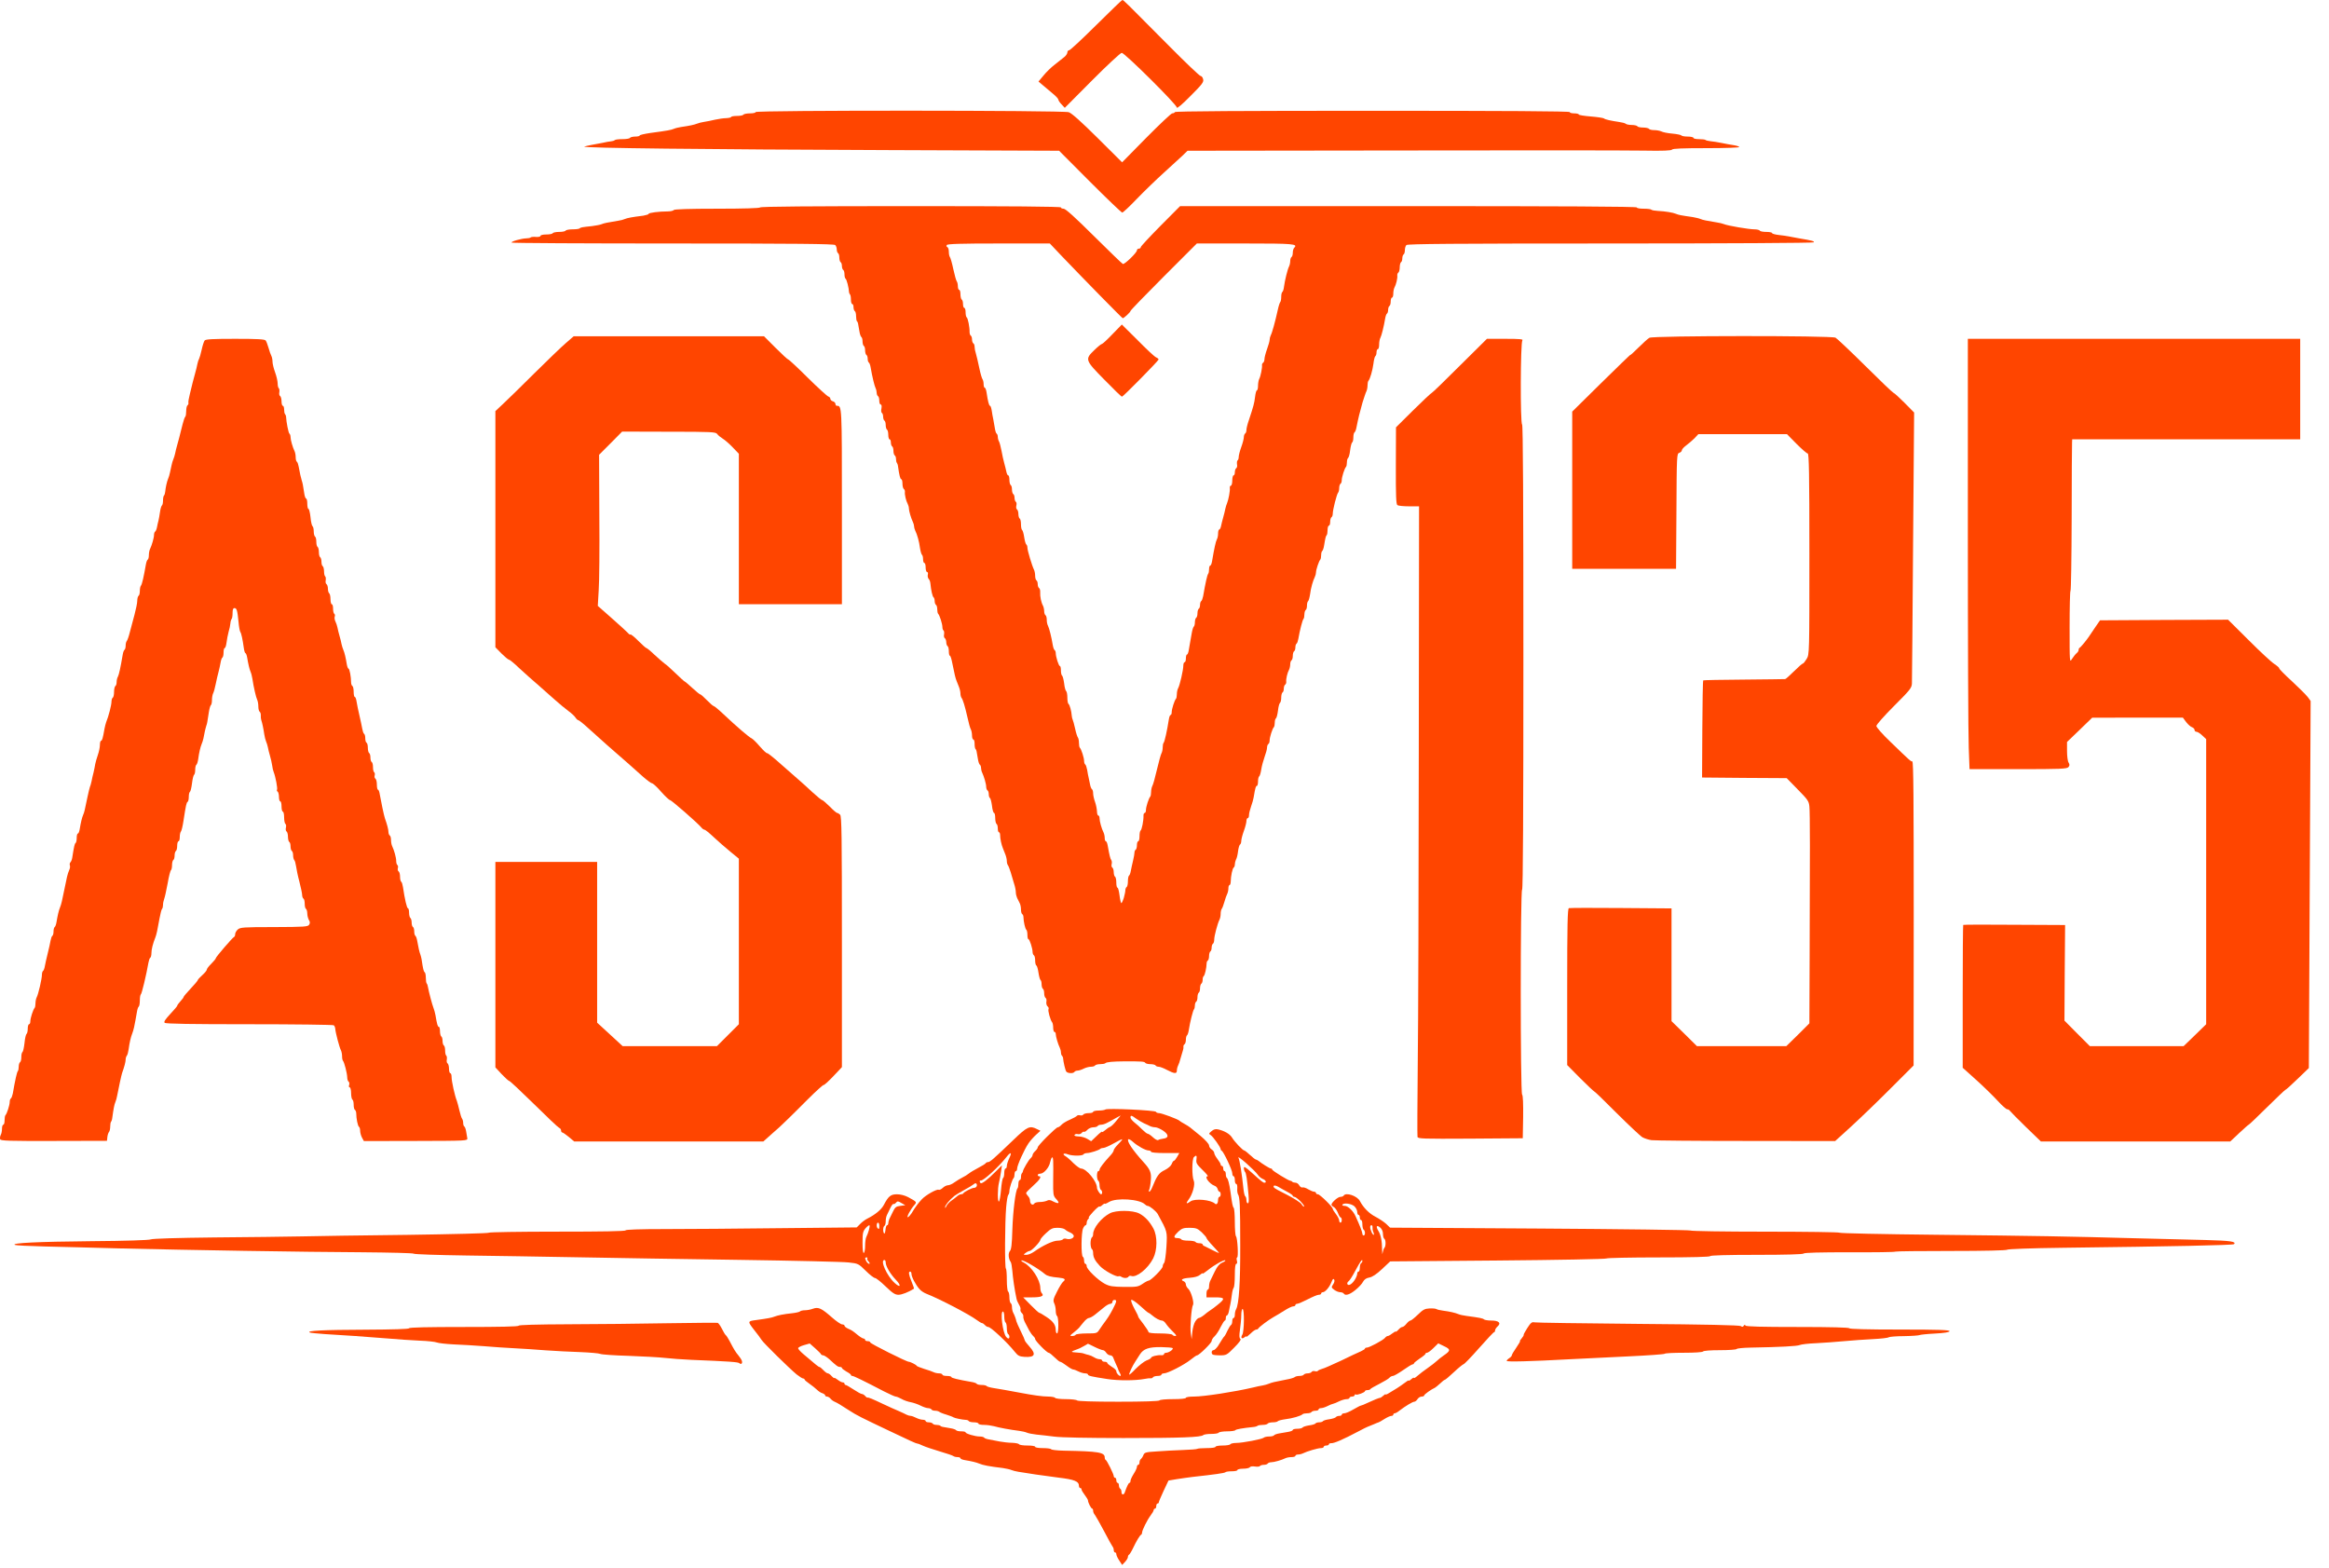 <svg xmlns="http://www.w3.org/2000/svg" version="1.1" xmlns:xlink="http://www.w3.org/1999/xlink" xmlns:svgjs="http://svgjs.dev/svgjs" width="104" height="70"><svg width="104" height="70" viewBox="0 0 104 70" fill="none" xmlns="http://www.w3.org/2000/svg">
<path d="M49.981 69.681C49.906 69.571 49.849 69.445 49.849 69.399C49.849 69.353 49.826 69.318 49.791 69.318C49.762 69.318 49.734 69.272 49.734 69.215C49.734 69.157 49.711 69.088 49.682 69.059C49.653 69.025 49.486 68.72 49.302 68.369C49.118 68.024 48.934 67.696 48.894 67.644C48.848 67.598 48.813 67.512 48.813 67.46C48.813 67.408 48.796 67.362 48.773 67.362C48.721 67.362 48.583 67.086 48.583 66.994C48.583 66.966 48.52 66.856 48.439 66.753C48.359 66.649 48.295 66.54 48.295 66.505C48.295 66.471 48.273 66.442 48.238 66.442C48.209 66.442 48.18 66.402 48.18 66.35C48.18 66.143 47.985 66.062 47.26 65.976C47.024 65.947 46.57 65.884 46.253 65.838C45.937 65.786 45.586 65.734 45.477 65.717C45.367 65.7 45.224 65.665 45.16 65.637C45.097 65.608 44.93 65.573 44.786 65.55C44.171 65.476 43.895 65.424 43.722 65.349C43.601 65.297 43.389 65.246 43.078 65.194C42.974 65.176 42.888 65.142 42.888 65.113C42.888 65.084 42.831 65.061 42.756 65.061C42.681 65.061 42.6 65.038 42.572 65.015C42.537 64.987 42.267 64.895 41.968 64.808C41.669 64.716 41.329 64.607 41.22 64.555C41.111 64.503 40.995 64.457 40.961 64.457C40.903 64.452 40.633 64.331 39.695 63.882C38.447 63.29 38.24 63.186 37.941 62.99C37.458 62.68 37.406 62.651 37.279 62.593C37.21 62.565 37.124 62.502 37.084 62.45C37.044 62.398 36.969 62.358 36.928 62.358C36.882 62.358 36.848 62.335 36.848 62.306C36.848 62.277 36.79 62.231 36.721 62.208C36.652 62.191 36.543 62.116 36.474 62.047C36.411 61.984 36.255 61.863 36.14 61.782C36.025 61.702 35.928 61.621 35.928 61.598C35.928 61.57 35.899 61.552 35.864 61.552C35.83 61.552 35.697 61.466 35.571 61.368C35.22 61.075 34.075 59.947 34.006 59.827C33.972 59.769 33.822 59.562 33.667 59.372C33.379 58.998 33.379 58.992 33.77 58.941C34.276 58.872 34.466 58.837 34.576 58.791C34.714 58.734 34.99 58.676 35.381 58.636C35.542 58.618 35.692 58.584 35.726 58.555C35.755 58.526 35.853 58.504 35.95 58.504C36.042 58.504 36.204 58.475 36.307 58.434C36.549 58.348 36.687 58.417 37.158 58.831C37.348 58.998 37.55 59.136 37.607 59.136C37.665 59.136 37.711 59.165 37.711 59.194C37.711 59.228 37.78 59.286 37.872 59.326C38.039 59.401 38.056 59.407 38.321 59.625C38.424 59.706 38.533 59.769 38.568 59.769C38.602 59.769 38.631 59.798 38.631 59.827C38.631 59.861 38.683 59.884 38.746 59.884C38.809 59.884 38.861 59.907 38.861 59.942C38.861 59.993 40.478 60.804 40.581 60.804C40.65 60.804 40.932 60.948 40.932 60.983C40.932 61 41.082 61.063 41.266 61.121C41.444 61.173 41.64 61.242 41.691 61.27C41.749 61.299 41.858 61.322 41.939 61.322C42.019 61.322 42.083 61.351 42.083 61.38C42.083 61.414 42.175 61.437 42.284 61.437C42.393 61.437 42.485 61.46 42.485 61.489C42.485 61.529 42.761 61.598 43.394 61.708C43.498 61.725 43.596 61.759 43.613 61.788C43.63 61.817 43.728 61.84 43.837 61.84C43.947 61.84 44.044 61.863 44.062 61.892C44.079 61.915 44.217 61.955 44.367 61.978C44.654 62.024 45.022 62.087 45.505 62.179C46.138 62.3 46.553 62.358 46.811 62.358C46.961 62.358 47.099 62.386 47.116 62.415C47.133 62.45 47.358 62.473 47.605 62.473C47.852 62.473 48.077 62.502 48.094 62.53C48.117 62.565 48.796 62.588 49.935 62.588C51.074 62.588 51.753 62.565 51.776 62.53C51.793 62.496 52.063 62.473 52.386 62.473C52.725 62.473 52.955 62.45 52.955 62.415C52.955 62.381 53.116 62.358 53.318 62.358C53.766 62.358 55.135 62.145 55.946 61.955C56.09 61.92 56.286 61.874 56.378 61.863C56.476 61.846 56.602 61.811 56.665 61.782C56.786 61.731 56.901 61.702 57.442 61.598C57.615 61.57 57.781 61.518 57.816 61.489C57.845 61.46 57.937 61.437 58.023 61.437C58.109 61.437 58.201 61.414 58.219 61.38C58.236 61.351 58.316 61.322 58.391 61.322C58.466 61.322 58.547 61.294 58.569 61.259C58.587 61.224 58.656 61.207 58.713 61.224C58.771 61.242 58.834 61.236 58.851 61.207C58.869 61.184 58.949 61.144 59.035 61.121C59.122 61.104 59.502 60.931 59.887 60.753C60.267 60.569 60.663 60.379 60.767 60.339C60.865 60.292 60.951 60.241 60.951 60.218C60.951 60.189 60.991 60.172 61.037 60.172C61.147 60.172 61.768 59.838 61.849 59.734C61.883 59.688 61.941 59.654 61.969 59.654C62.004 59.654 62.096 59.602 62.182 59.533C62.263 59.47 62.332 59.435 62.332 59.458C62.332 59.481 62.378 59.441 62.441 59.378C62.498 59.309 62.579 59.251 62.619 59.251C62.66 59.251 62.74 59.188 62.803 59.108C62.867 59.027 62.947 58.964 62.982 58.964C63.016 58.964 63.166 58.843 63.315 58.699C63.545 58.475 63.62 58.434 63.833 58.423C63.971 58.417 64.115 58.429 64.144 58.452C64.178 58.475 64.305 58.504 64.431 58.521C64.742 58.561 64.984 58.618 65.122 58.676C65.185 58.705 65.346 58.739 65.484 58.757C66.088 58.837 66.22 58.866 66.266 58.912C66.301 58.941 66.445 58.964 66.594 58.964C66.928 58.964 67.043 59.073 66.876 59.223C66.813 59.28 66.761 59.361 66.761 59.407C66.761 59.447 66.744 59.481 66.721 59.481C66.692 59.481 66.393 59.804 66.042 60.2C65.697 60.592 65.386 60.914 65.352 60.914C65.323 60.92 65.127 61.075 64.926 61.265C64.725 61.455 64.541 61.61 64.518 61.61C64.495 61.61 64.397 61.685 64.305 61.777C64.207 61.863 64.109 61.949 64.081 61.961C63.914 62.035 63.597 62.26 63.597 62.306C63.597 62.335 63.545 62.358 63.482 62.358C63.419 62.358 63.338 62.41 63.298 62.473C63.258 62.536 63.195 62.588 63.154 62.588C63.08 62.588 62.757 62.783 62.493 62.985C62.412 63.054 62.315 63.105 62.28 63.105C62.245 63.105 62.217 63.134 62.217 63.163C62.217 63.198 62.176 63.221 62.13 63.221C62.079 63.221 61.941 63.284 61.814 63.364C61.687 63.445 61.578 63.508 61.561 63.508C61.549 63.508 61.44 63.554 61.319 63.606C61.193 63.658 61.083 63.704 61.066 63.709C61.049 63.709 60.871 63.802 60.663 63.911C59.979 64.273 59.565 64.452 59.444 64.44C59.386 64.44 59.34 64.457 59.34 64.492C59.34 64.521 59.289 64.544 59.225 64.544C59.162 64.544 59.11 64.572 59.11 64.601C59.11 64.636 59.053 64.659 58.984 64.659C58.851 64.659 58.362 64.802 58.178 64.895C58.121 64.923 58.023 64.946 57.96 64.946C57.897 64.946 57.845 64.975 57.845 65.004C57.845 65.038 57.764 65.061 57.672 65.061C57.574 65.061 57.453 65.084 57.396 65.113C57.229 65.194 56.895 65.291 56.763 65.291C56.7 65.291 56.625 65.32 56.608 65.349C56.591 65.383 56.51 65.406 56.435 65.406C56.361 65.406 56.286 65.43 56.263 65.458C56.245 65.487 56.148 65.499 56.038 65.481C55.929 65.464 55.831 65.476 55.808 65.516C55.785 65.55 55.653 65.579 55.509 65.579C55.371 65.579 55.256 65.608 55.256 65.637C55.256 65.671 55.147 65.694 55.009 65.694C54.871 65.694 54.738 65.711 54.715 65.74C54.675 65.775 54.249 65.838 53.243 65.947C53.07 65.97 52.76 66.011 52.552 66.045L52.178 66.108L51.96 66.569C51.845 66.816 51.747 67.046 51.747 67.075C51.747 67.109 51.724 67.132 51.69 67.132C51.661 67.132 51.632 67.184 51.632 67.247C51.632 67.311 51.609 67.362 51.574 67.362C51.546 67.362 51.517 67.391 51.517 67.426C51.517 67.46 51.454 67.57 51.379 67.667C51.224 67.874 50.999 68.329 50.999 68.432C50.999 68.473 50.982 68.513 50.959 68.524C50.901 68.547 50.746 68.806 50.585 69.146C50.516 69.29 50.435 69.416 50.412 69.422C50.389 69.433 50.366 69.479 50.366 69.52C50.366 69.566 50.309 69.663 50.24 69.738L50.108 69.876L49.981 69.681ZM50.228 66.632C50.315 66.379 50.395 66.212 50.435 66.212C50.464 66.212 50.481 66.172 50.481 66.126C50.481 66.074 50.545 65.936 50.625 65.809C50.706 65.683 50.769 65.545 50.769 65.493C50.769 65.447 50.798 65.406 50.827 65.406C50.861 65.406 50.884 65.355 50.884 65.297C50.884 65.234 50.913 65.165 50.947 65.148C50.976 65.125 51.028 65.05 51.057 64.975C51.103 64.854 51.154 64.837 51.644 64.808C51.937 64.785 52.46 64.757 52.806 64.745C53.145 64.734 53.444 64.71 53.461 64.693C53.478 64.676 53.668 64.659 53.887 64.659C54.111 64.659 54.278 64.636 54.278 64.601C54.278 64.572 54.416 64.544 54.589 64.544C54.761 64.544 54.922 64.521 54.94 64.486C54.957 64.457 55.078 64.429 55.199 64.429C55.48 64.429 56.361 64.262 56.435 64.193C56.464 64.164 56.573 64.141 56.671 64.141C56.775 64.141 56.873 64.118 56.89 64.089C56.907 64.06 57.016 64.02 57.126 64.003C57.235 63.986 57.419 63.951 57.528 63.934C57.638 63.917 57.73 63.876 57.73 63.848C57.73 63.819 57.816 63.796 57.925 63.796C58.035 63.796 58.138 63.773 58.161 63.744C58.178 63.709 58.311 63.669 58.449 63.646C58.593 63.629 58.725 63.589 58.742 63.56C58.759 63.531 58.834 63.508 58.909 63.508C58.984 63.508 59.059 63.485 59.076 63.456C59.093 63.428 59.225 63.387 59.369 63.37C59.507 63.347 59.639 63.307 59.657 63.272C59.68 63.244 59.743 63.221 59.806 63.221C59.864 63.221 59.916 63.198 59.916 63.163C59.916 63.134 59.967 63.105 60.031 63.105C60.088 63.105 60.272 63.031 60.433 62.933C60.594 62.841 60.744 62.76 60.773 62.76C60.796 62.76 60.922 62.709 61.055 62.645C61.308 62.525 61.59 62.41 61.641 62.41C61.659 62.41 61.716 62.363 61.774 62.317C61.825 62.266 61.871 62.243 61.871 62.26C61.871 62.283 61.946 62.254 62.033 62.197C62.119 62.145 62.28 62.047 62.383 61.984C62.487 61.92 62.648 61.805 62.74 61.736C62.832 61.662 62.907 61.621 62.907 61.644C62.907 61.667 62.959 61.639 63.022 61.581C63.085 61.524 63.137 61.501 63.137 61.524C63.137 61.552 63.206 61.512 63.298 61.431C63.384 61.351 63.586 61.201 63.741 61.092C63.902 60.983 64.081 60.839 64.15 60.776C64.213 60.712 64.362 60.597 64.477 60.517C64.782 60.31 64.782 60.246 64.483 60.108L64.224 59.982L64.006 60.195C63.891 60.31 63.764 60.402 63.724 60.402C63.684 60.402 63.655 60.419 63.655 60.448C63.655 60.471 63.54 60.569 63.396 60.661C63.258 60.758 63.137 60.85 63.137 60.879C63.137 60.902 63.108 60.92 63.08 60.92C63.045 60.92 62.855 61.035 62.654 61.178C62.447 61.322 62.245 61.437 62.199 61.437C62.153 61.437 62.084 61.472 62.05 61.512C62.015 61.558 61.814 61.679 61.601 61.788C61.383 61.898 61.204 62.001 61.193 62.024C61.181 62.053 61.124 62.07 61.06 62.07C61.003 62.07 60.951 62.093 60.951 62.116C60.951 62.174 60.6 62.306 60.543 62.266C60.514 62.248 60.491 62.266 60.491 62.294C60.491 62.329 60.439 62.358 60.376 62.358C60.313 62.358 60.261 62.386 60.261 62.415C60.261 62.45 60.197 62.473 60.129 62.473C60.054 62.473 59.904 62.519 59.795 62.571C59.685 62.628 59.571 62.674 59.53 62.68C59.49 62.686 59.375 62.732 59.277 62.783C59.174 62.835 59.047 62.875 58.984 62.875C58.926 62.875 58.88 62.904 58.88 62.933C58.88 62.968 58.817 62.99 58.742 62.99C58.662 62.99 58.581 63.019 58.564 63.048C58.547 63.083 58.455 63.105 58.368 63.105C58.282 63.105 58.19 63.123 58.167 63.146C58.098 63.221 57.701 63.336 57.396 63.37C57.229 63.393 57.08 63.433 57.062 63.456C57.045 63.485 56.947 63.508 56.838 63.508C56.729 63.508 56.625 63.537 56.608 63.566C56.591 63.6 56.487 63.623 56.384 63.623C56.28 63.623 56.176 63.641 56.159 63.663C56.136 63.681 56.061 63.709 55.987 63.715C55.48 63.767 55.193 63.819 55.164 63.859C55.147 63.888 54.98 63.911 54.796 63.911C54.612 63.911 54.439 63.94 54.422 63.968C54.405 64.003 54.249 64.026 54.083 64.026C53.922 64.026 53.76 64.049 53.732 64.078C53.628 64.175 52.771 64.21 50.165 64.21C48.623 64.21 47.381 64.187 47.087 64.147C46.817 64.112 46.455 64.072 46.282 64.055C46.109 64.037 45.914 63.997 45.851 63.968C45.787 63.94 45.632 63.905 45.505 63.888C45.12 63.842 44.597 63.744 44.384 63.681C44.274 63.652 44.073 63.623 43.941 63.623C43.803 63.623 43.693 63.6 43.693 63.566C43.693 63.537 43.607 63.508 43.498 63.508C43.389 63.508 43.285 63.485 43.262 63.456C43.245 63.422 43.187 63.399 43.13 63.399C42.974 63.393 42.635 63.324 42.572 63.284C42.543 63.261 42.399 63.209 42.255 63.163C42.111 63.123 41.973 63.065 41.939 63.036C41.91 63.014 41.83 62.99 41.761 62.99C41.686 62.99 41.611 62.968 41.594 62.933C41.577 62.904 41.508 62.875 41.444 62.875C41.381 62.875 41.231 62.824 41.116 62.766C40.995 62.703 40.794 62.634 40.673 62.611C40.547 62.588 40.357 62.525 40.253 62.461C40.15 62.404 40.035 62.358 39.995 62.358C39.954 62.358 39.718 62.248 39.465 62.122C38.562 61.65 38.119 61.437 38.062 61.437C38.027 61.437 37.998 61.42 37.998 61.391C37.998 61.368 37.906 61.299 37.797 61.242C37.688 61.178 37.596 61.109 37.596 61.081C37.596 61.058 37.556 61.035 37.509 61.035C37.417 61.035 37.354 60.989 37.032 60.69C36.923 60.597 36.802 60.517 36.762 60.517C36.721 60.517 36.675 60.494 36.664 60.471C36.658 60.442 36.537 60.327 36.405 60.206L36.158 59.988L35.899 60.062C35.755 60.103 35.64 60.166 35.64 60.2C35.64 60.235 35.738 60.344 35.858 60.448C36.445 60.948 36.549 61.035 36.589 61.035C36.612 61.035 36.693 61.098 36.767 61.178C36.842 61.259 36.928 61.322 36.969 61.322C37.003 61.322 37.084 61.38 37.141 61.449C37.205 61.512 37.251 61.552 37.251 61.529C37.251 61.506 37.32 61.541 37.4 61.604C37.486 61.673 37.59 61.725 37.63 61.725C37.676 61.725 37.711 61.754 37.711 61.782C37.711 61.817 37.734 61.84 37.763 61.84C37.791 61.84 37.947 61.932 38.114 62.041C38.28 62.151 38.447 62.243 38.487 62.243C38.528 62.243 38.591 62.283 38.631 62.329C38.666 62.375 38.718 62.41 38.735 62.404C38.786 62.392 38.93 62.45 39.437 62.691C39.672 62.801 39.983 62.944 40.127 63.002C40.271 63.065 40.432 63.14 40.483 63.169C40.541 63.198 40.622 63.221 40.668 63.221C40.708 63.221 40.823 63.261 40.909 63.307C41.001 63.353 41.133 63.393 41.208 63.393C41.277 63.393 41.335 63.422 41.335 63.451C41.335 63.485 41.398 63.508 41.473 63.508C41.553 63.508 41.634 63.537 41.651 63.566C41.669 63.6 41.743 63.623 41.818 63.623C41.887 63.623 41.968 63.641 41.991 63.663C42.025 63.704 42.054 63.709 42.445 63.773C42.56 63.79 42.675 63.83 42.693 63.859C42.71 63.888 42.813 63.911 42.923 63.911C43.032 63.911 43.118 63.928 43.118 63.957C43.118 64.014 43.544 64.141 43.745 64.141C43.843 64.141 43.929 64.164 43.947 64.193C43.964 64.222 44.062 64.256 44.165 64.273C44.269 64.291 44.487 64.331 44.643 64.365C44.804 64.394 45.051 64.423 45.201 64.423C45.35 64.429 45.488 64.457 45.505 64.486C45.523 64.521 45.695 64.544 45.885 64.544C46.075 64.544 46.225 64.567 46.225 64.601C46.225 64.636 46.374 64.659 46.564 64.659C46.754 64.659 46.921 64.682 46.938 64.71C46.955 64.739 47.214 64.768 47.502 64.774C49.061 64.802 49.331 64.849 49.331 65.079C49.331 65.13 49.348 65.176 49.377 65.188C49.429 65.211 49.734 65.821 49.734 65.913C49.734 65.947 49.762 65.982 49.791 65.982C49.826 65.982 49.849 66.034 49.849 66.097C49.849 66.16 49.877 66.212 49.906 66.212C49.941 66.212 49.964 66.264 49.964 66.321C49.964 66.385 49.992 66.454 50.021 66.471C50.056 66.488 50.079 66.557 50.079 66.62C50.079 66.758 50.188 66.764 50.228 66.632Z" fill="#FF4500"></path>
<path d="M49.445 61.575C48.732 61.466 48.583 61.431 48.583 61.374C48.583 61.345 48.525 61.322 48.456 61.322C48.381 61.322 48.249 61.282 48.157 61.236C48.071 61.19 47.961 61.15 47.927 61.15C47.886 61.15 47.754 61.075 47.627 60.977C47.507 60.885 47.374 60.804 47.34 60.804C47.311 60.804 47.196 60.712 47.087 60.603C46.977 60.494 46.862 60.402 46.828 60.402C46.747 60.402 46.224 59.873 46.224 59.786C46.224 59.752 46.184 59.694 46.138 59.654C46.092 59.614 46.017 59.51 45.965 59.418C45.919 59.326 45.833 59.165 45.781 59.067C45.723 58.964 45.689 58.837 45.695 58.785C45.706 58.734 45.672 58.665 45.626 58.624C45.58 58.584 45.557 58.515 45.568 58.475C45.585 58.434 45.557 58.337 45.505 58.256C45.459 58.181 45.401 58.055 45.39 57.98C45.303 57.577 45.229 57.054 45.206 56.749C45.188 56.559 45.16 56.381 45.131 56.346C45.033 56.214 45.01 55.955 45.096 55.863C45.16 55.794 45.188 55.558 45.206 54.908C45.234 54.062 45.349 53.148 45.436 53.062C45.459 53.039 45.476 52.947 45.476 52.855C45.476 52.768 45.505 52.693 45.534 52.693C45.568 52.693 45.591 52.636 45.591 52.561C45.591 52.486 45.608 52.406 45.637 52.383C45.66 52.36 45.677 52.319 45.677 52.302C45.683 52.216 45.936 51.79 46.017 51.721C46.069 51.675 46.109 51.612 46.109 51.572C46.109 51.537 46.161 51.457 46.224 51.399C46.287 51.342 46.339 51.267 46.339 51.232C46.339 51.146 47.156 50.335 47.236 50.335C47.271 50.335 47.346 50.283 47.397 50.226C47.455 50.162 47.622 50.059 47.777 49.995C47.932 49.926 48.071 49.852 48.088 49.823C48.111 49.794 48.174 49.783 48.232 49.8C48.289 49.817 48.358 49.8 48.375 49.765C48.398 49.731 48.508 49.702 48.617 49.702C48.726 49.702 48.813 49.679 48.813 49.645C48.813 49.616 48.922 49.587 49.06 49.587C49.198 49.587 49.33 49.564 49.359 49.541C49.44 49.472 51.597 49.575 51.62 49.645C51.631 49.679 51.695 49.702 51.758 49.702C51.873 49.702 52.615 49.978 52.667 50.041C52.684 50.059 52.788 50.128 52.897 50.185C53.127 50.318 53.093 50.295 53.604 50.715C53.829 50.904 53.99 51.083 53.99 51.146C53.99 51.203 54.042 51.284 54.105 51.324C54.168 51.365 54.22 51.434 54.22 51.48C54.22 51.526 54.283 51.646 54.364 51.75C54.444 51.853 54.508 51.963 54.508 51.997C54.508 52.032 54.536 52.061 54.565 52.061C54.6 52.061 54.623 52.112 54.623 52.176C54.623 52.239 54.651 52.291 54.68 52.291C54.715 52.291 54.738 52.354 54.738 52.429C54.738 52.509 54.761 52.584 54.789 52.601C54.836 52.63 54.899 52.877 54.945 53.211C55.02 53.758 55.043 53.878 55.089 53.93C55.117 53.959 55.14 54.241 55.14 54.563C55.14 54.885 55.163 55.167 55.192 55.202C55.261 55.271 55.307 56.145 55.244 56.145C55.221 56.145 55.209 56.208 55.232 56.289C55.255 56.375 55.244 56.433 55.204 56.433C55.163 56.433 55.14 56.605 55.14 56.939C55.14 57.215 55.117 57.468 55.089 57.502C55.06 57.531 55.025 57.669 55.008 57.813C54.991 57.957 54.962 58.135 54.945 58.216C54.928 58.296 54.893 58.446 54.876 58.55C54.858 58.647 54.818 58.734 54.789 58.734C54.761 58.734 54.738 58.785 54.738 58.849C54.738 58.912 54.72 58.964 54.697 58.964C54.669 58.964 54.588 59.096 54.508 59.251C54.433 59.412 54.312 59.596 54.237 59.666C54.162 59.734 54.105 59.827 54.105 59.878C54.105 59.965 53.541 60.517 53.455 60.517C53.426 60.517 53.3 60.603 53.167 60.712C52.88 60.943 52.143 61.322 51.977 61.322C51.913 61.322 51.861 61.351 51.861 61.38C51.861 61.414 51.787 61.437 51.695 61.437C51.597 61.437 51.505 61.466 51.487 61.495C51.465 61.529 51.419 61.552 51.384 61.541C51.344 61.535 51.223 61.547 51.114 61.57C50.699 61.65 49.917 61.65 49.445 61.575ZM50.009 61.311C49.969 61.236 49.934 61.167 49.934 61.15C49.934 61.132 49.888 61.029 49.837 60.92C49.785 60.81 49.733 60.672 49.71 60.62C49.693 60.563 49.635 60.517 49.578 60.517C49.52 60.517 49.44 60.465 49.399 60.402C49.359 60.339 49.296 60.287 49.255 60.287C49.215 60.287 49.043 60.224 48.882 60.143L48.583 59.999L48.381 60.114C48.272 60.178 48.163 60.229 48.134 60.235C48.111 60.241 48.03 60.27 47.95 60.304C47.817 60.367 47.823 60.373 48.065 60.39C48.209 60.396 48.364 60.419 48.41 60.442C48.456 60.459 48.548 60.488 48.611 60.5C48.669 60.511 48.778 60.557 48.853 60.603C48.922 60.649 49.031 60.69 49.1 60.69C49.163 60.69 49.215 60.718 49.215 60.747C49.215 60.782 49.267 60.804 49.33 60.804C49.394 60.804 49.445 60.828 49.445 60.856C49.445 60.885 49.537 60.96 49.647 61.029C49.756 61.092 49.848 61.178 49.848 61.224C49.848 61.311 49.957 61.437 50.032 61.437C50.061 61.437 50.049 61.38 50.009 61.311ZM51.194 60.747C51.309 60.707 51.401 60.649 51.401 60.626C51.401 60.569 51.689 60.494 51.85 60.511C51.919 60.517 51.977 60.5 51.977 60.465C51.977 60.431 52.023 60.402 52.08 60.402C52.201 60.396 52.414 60.246 52.362 60.195C52.345 60.172 52.114 60.154 51.85 60.149C51.303 60.143 51.062 60.224 50.901 60.477C50.843 60.569 50.751 60.712 50.694 60.799C50.573 60.983 50.423 61.299 50.423 61.374C50.423 61.403 50.55 61.294 50.705 61.127C50.866 60.966 51.085 60.793 51.194 60.747ZM53.374 59.004C53.426 58.918 53.501 58.849 53.535 58.849C53.57 58.849 53.673 58.791 53.76 58.722C53.846 58.647 53.973 58.55 54.047 58.504C54.122 58.458 54.26 58.354 54.358 58.273C54.726 57.98 54.709 57.928 54.249 57.928H53.875V57.756C53.875 57.664 53.904 57.583 53.932 57.583C53.967 57.583 53.99 57.52 53.99 57.439C53.99 57.359 54.013 57.249 54.042 57.192C54.065 57.14 54.157 56.95 54.243 56.778C54.352 56.553 54.45 56.433 54.571 56.381C54.669 56.34 54.732 56.294 54.715 56.277C54.669 56.231 54.226 56.479 53.95 56.703C53.812 56.812 53.702 56.887 53.702 56.864C53.702 56.835 53.651 56.864 53.587 56.922C53.507 56.991 53.351 57.037 53.127 57.054C52.793 57.077 52.684 57.146 52.868 57.215C52.914 57.238 52.954 57.295 52.954 57.353C52.954 57.405 53.006 57.497 53.064 57.549C53.184 57.658 53.334 58.17 53.271 58.268C53.202 58.383 53.133 59.269 53.173 59.527L53.213 59.798L53.242 59.481C53.259 59.303 53.317 59.09 53.374 59.004ZM48.036 59.596C48.053 59.568 48.278 59.539 48.525 59.539C48.962 59.539 48.985 59.533 49.083 59.384C49.141 59.292 49.204 59.2 49.233 59.165C49.457 58.866 49.549 58.728 49.687 58.463C49.871 58.107 49.883 58.043 49.762 58.043C49.716 58.043 49.675 58.084 49.675 58.13C49.675 58.176 49.635 58.216 49.583 58.216C49.532 58.216 49.399 58.285 49.296 58.377C49.187 58.463 49.014 58.601 48.905 58.693C48.801 58.78 48.669 58.849 48.623 58.849C48.577 58.849 48.467 58.935 48.387 59.038C48.301 59.136 48.214 59.251 48.185 59.286C48.157 59.32 48.047 59.418 47.944 59.499C47.766 59.637 47.76 59.654 47.875 59.654C47.944 59.654 48.019 59.631 48.036 59.596ZM52.379 59.464C52.27 59.361 52.132 59.205 52.074 59.119C52.023 59.033 51.936 58.964 51.89 58.964C51.787 58.964 51.597 58.86 51.436 58.722C51.372 58.665 51.303 58.618 51.286 58.618C51.263 58.618 51.096 58.475 50.907 58.302C50.717 58.13 50.544 58.014 50.515 58.043C50.492 58.066 50.55 58.239 50.653 58.429C50.757 58.613 50.832 58.774 50.826 58.785C50.815 58.797 50.918 58.941 51.05 59.108C51.177 59.28 51.286 59.441 51.286 59.476C51.286 59.516 51.47 59.539 51.798 59.539C52.086 59.539 52.333 59.568 52.35 59.596C52.368 59.631 52.431 59.654 52.483 59.654C52.552 59.654 52.523 59.602 52.379 59.464ZM47.259 59.171C47.259 58.964 47.236 58.78 47.202 58.762C47.173 58.745 47.144 58.642 47.144 58.532C47.144 58.423 47.116 58.273 47.075 58.193C47.018 58.066 47.035 57.992 47.202 57.669C47.305 57.462 47.426 57.267 47.472 57.232C47.605 57.123 47.559 57.077 47.277 57.048C46.931 57.019 46.765 56.973 46.673 56.898C46.35 56.628 45.66 56.225 45.608 56.283C45.591 56.294 45.643 56.34 45.718 56.375C46.069 56.559 46.448 57.14 46.454 57.502C46.454 57.595 46.483 57.704 46.517 57.738C46.644 57.865 46.5 57.928 46.097 57.928H45.689L46.028 58.273C46.212 58.463 46.385 58.618 46.408 58.618C46.437 58.618 46.581 58.705 46.736 58.808C47.035 59.004 47.144 59.165 47.144 59.395C47.144 59.476 47.173 59.539 47.202 59.539C47.236 59.539 47.259 59.378 47.259 59.171ZM51.022 57.324C51.137 57.244 51.263 57.18 51.292 57.18C51.39 57.18 51.919 56.651 51.919 56.548C51.919 56.496 51.948 56.427 51.982 56.392C52.017 56.358 52.063 56.036 52.086 55.673C52.126 54.971 52.132 55.006 51.7 54.212C51.626 54.08 51.338 53.844 51.246 53.844C51.217 53.844 51.165 53.815 51.125 53.775C50.889 53.539 49.848 53.47 49.52 53.671C49.417 53.735 49.33 53.769 49.33 53.746C49.33 53.729 49.284 53.752 49.227 53.804C49.169 53.861 49.106 53.89 49.089 53.873C49.077 53.855 48.951 53.959 48.818 54.103C48.686 54.247 48.594 54.362 48.617 54.362C48.646 54.362 48.634 54.39 48.594 54.431C48.554 54.471 48.525 54.546 48.525 54.603C48.525 54.661 48.502 54.707 48.479 54.707C48.45 54.707 48.398 54.77 48.364 54.851C48.278 55.035 48.272 56.064 48.352 56.116C48.387 56.133 48.41 56.214 48.41 56.294C48.41 56.369 48.439 56.433 48.467 56.433C48.502 56.433 48.525 56.479 48.525 56.536C48.525 56.674 49.025 57.157 49.336 57.324C49.549 57.434 49.681 57.456 50.199 57.462C50.763 57.468 50.826 57.456 51.022 57.324ZM46.172 55.892C46.558 55.616 47.023 55.397 47.225 55.397C47.334 55.397 47.444 55.368 47.461 55.34C47.484 55.305 47.547 55.294 47.61 55.311C47.76 55.363 47.95 55.294 47.95 55.19C47.95 55.144 47.881 55.075 47.794 55.035C47.702 55 47.599 54.937 47.559 54.897C47.518 54.856 47.369 54.822 47.225 54.822C47.006 54.822 46.931 54.856 46.713 55.058C46.569 55.19 46.454 55.328 46.454 55.363C46.448 55.455 46.063 55.857 45.977 55.857C45.942 55.857 45.856 55.898 45.798 55.944C45.689 56.024 45.689 56.03 45.833 56.03C45.913 56.03 46.063 55.967 46.172 55.892ZM54.162 55.633C54.001 55.466 53.875 55.305 53.875 55.276C53.875 55.248 53.777 55.138 53.662 55.023C53.466 54.845 53.409 54.828 53.127 54.822C52.851 54.822 52.782 54.845 52.621 54.989C52.402 55.196 52.385 55.282 52.575 55.282C52.655 55.282 52.736 55.311 52.753 55.34C52.77 55.374 52.914 55.397 53.069 55.397C53.225 55.397 53.369 55.426 53.386 55.455C53.403 55.489 53.484 55.512 53.564 55.512C53.639 55.512 53.702 55.535 53.702 55.564C53.702 55.593 53.748 55.633 53.806 55.65C53.858 55.673 54.019 55.754 54.162 55.829C54.306 55.903 54.427 55.955 54.433 55.949C54.444 55.944 54.318 55.8 54.162 55.633ZM46.195 53.729C46.212 53.7 46.322 53.671 46.431 53.671C46.546 53.671 46.684 53.643 46.747 53.614C46.828 53.568 46.903 53.574 47.023 53.643C47.3 53.781 47.346 53.729 47.139 53.51C47.035 53.389 47.023 53.315 47.029 52.734C47.041 51.802 47.035 51.646 46.977 51.681C46.949 51.698 46.914 51.802 46.891 51.9C46.851 52.13 46.609 52.406 46.454 52.406C46.391 52.406 46.339 52.434 46.339 52.463C46.339 52.498 46.368 52.521 46.397 52.521C46.529 52.521 46.431 52.682 46.138 52.941C45.965 53.096 45.821 53.24 45.821 53.269C45.821 53.297 45.861 53.355 45.907 53.407C45.953 53.453 45.994 53.539 45.994 53.602C45.994 53.769 46.12 53.85 46.195 53.729ZM54.392 53.579C54.392 53.505 54.421 53.441 54.45 53.441C54.485 53.441 54.508 53.389 54.508 53.326C54.508 53.263 54.485 53.211 54.456 53.211C54.427 53.211 54.392 53.159 54.375 53.096C54.358 53.033 54.3 52.964 54.237 52.947C54.001 52.86 53.754 52.521 53.932 52.521C53.961 52.521 53.858 52.394 53.697 52.239C53.443 51.992 53.403 51.928 53.426 51.779C53.455 51.589 53.42 51.56 53.311 51.669C53.225 51.756 53.219 52.521 53.305 52.716C53.38 52.877 53.254 53.338 53.064 53.579C52.937 53.746 52.983 53.775 53.161 53.643C53.346 53.505 54.082 53.568 54.255 53.746C54.324 53.809 54.392 53.729 54.392 53.579ZM49.215 53.246C49.215 53.2 49.192 53.142 49.158 53.125C49.129 53.108 49.1 53.016 49.1 52.923C49.1 52.831 49.077 52.739 49.043 52.722C49.014 52.705 48.985 52.596 48.985 52.486C48.985 52.377 49.014 52.291 49.043 52.291C49.077 52.291 49.1 52.262 49.1 52.227C49.1 52.158 49.29 51.911 49.56 51.618C49.658 51.52 49.733 51.405 49.733 51.359C49.733 51.319 49.825 51.198 49.934 51.088C50.044 50.979 50.124 50.881 50.113 50.87C50.101 50.858 49.934 50.939 49.733 51.054C49.537 51.163 49.33 51.255 49.279 51.255C49.221 51.255 49.158 51.273 49.135 51.295C49.077 51.359 48.68 51.485 48.542 51.485C48.473 51.485 48.398 51.514 48.381 51.543C48.335 51.618 47.886 51.618 47.685 51.543C47.501 51.468 47.415 51.531 47.576 51.623C47.639 51.658 47.8 51.796 47.932 51.934C48.071 52.066 48.22 52.176 48.272 52.176C48.513 52.176 48.985 52.751 48.985 53.039C48.985 53.119 49.117 53.326 49.169 53.326C49.198 53.326 49.215 53.292 49.215 53.246ZM51.447 53.027C51.654 52.509 51.752 52.365 52.011 52.245C52.16 52.17 52.287 52.061 52.322 51.974C52.35 51.894 52.396 51.831 52.419 51.831C52.448 51.831 52.511 51.75 52.563 51.658L52.661 51.485H52.034C51.649 51.485 51.401 51.462 51.401 51.428C51.401 51.399 51.349 51.37 51.292 51.37C51.154 51.37 50.791 51.169 50.584 50.979C50.498 50.899 50.406 50.853 50.383 50.87C50.308 50.95 50.567 51.342 51.056 51.882C51.361 52.216 51.419 52.354 51.39 52.699C51.378 52.872 51.344 53.056 51.321 53.113C51.292 53.165 51.298 53.211 51.321 53.211C51.349 53.211 51.407 53.125 51.447 53.027ZM49.215 50.536C49.215 50.565 49.273 50.531 49.347 50.467C49.417 50.404 49.514 50.335 49.566 50.318C49.618 50.3 49.745 50.179 49.848 50.047L50.044 49.806L49.871 49.898C49.566 50.07 49.532 50.087 49.405 50.151C49.33 50.191 49.221 50.22 49.163 50.22C49.1 50.22 49.031 50.249 49.014 50.277C48.997 50.312 48.905 50.335 48.818 50.335C48.732 50.335 48.611 50.387 48.554 50.45C48.496 50.513 48.433 50.548 48.41 50.536C48.387 50.519 48.335 50.542 48.301 50.588C48.26 50.634 48.185 50.657 48.128 50.64C48.071 50.623 48.001 50.64 47.984 50.674C47.955 50.715 48.019 50.737 48.163 50.743C48.283 50.743 48.462 50.795 48.554 50.853L48.726 50.956L48.974 50.72C49.106 50.588 49.215 50.507 49.215 50.536ZM51.948 50.841C52.201 50.812 52.195 50.657 51.936 50.484C51.815 50.404 51.66 50.335 51.591 50.335C51.516 50.335 51.413 50.312 51.355 50.283C51.303 50.254 51.183 50.197 51.085 50.157C50.993 50.111 50.832 50.019 50.734 49.949C50.527 49.794 50.481 49.788 50.481 49.898C50.481 49.944 50.561 50.041 50.653 50.116C50.751 50.191 50.912 50.335 51.01 50.438C51.108 50.536 51.217 50.623 51.252 50.623C51.286 50.623 51.395 50.697 51.487 50.784C51.585 50.876 51.689 50.927 51.718 50.904C51.752 50.881 51.85 50.853 51.948 50.841Z" fill="#FF4500"></path>
<path d="M50.078 57.014C50.032 56.979 49.975 56.973 49.952 56.985C49.865 57.037 49.307 56.732 49.123 56.536C48.899 56.3 48.813 56.139 48.813 55.949C48.813 55.869 48.79 55.788 48.755 55.771C48.727 55.754 48.698 55.633 48.698 55.512C48.698 55.391 48.727 55.27 48.755 55.253C48.79 55.236 48.813 55.167 48.813 55.104C48.813 54.833 49.175 54.379 49.555 54.178C49.825 54.028 50.584 54.034 50.872 54.183C51.125 54.316 51.332 54.534 51.505 54.856C51.689 55.202 51.683 55.817 51.493 56.191C51.258 56.651 50.746 57.06 50.516 56.973C50.469 56.956 50.418 56.968 50.395 57.002C50.349 57.077 50.193 57.083 50.078 57.014Z" fill="#FF4500"></path>
<path d="M33.016 60.868C32.97 60.816 32.562 60.787 30.865 60.718C30.468 60.701 29.939 60.661 29.686 60.632C29.432 60.603 28.707 60.563 28.075 60.54C27.442 60.523 26.872 60.482 26.809 60.454C26.746 60.425 26.343 60.39 25.918 60.373C25.492 60.362 24.79 60.321 24.364 60.293C23.939 60.258 23.306 60.218 22.955 60.2C22.61 60.183 22 60.143 21.603 60.108C21.206 60.08 20.602 60.039 20.251 60.028C19.906 60.011 19.567 59.97 19.503 59.942C19.44 59.913 19.089 59.873 18.727 59.861C18.364 59.844 17.755 59.804 17.375 59.769C16.478 59.694 15.223 59.608 14.499 59.568C14.182 59.545 13.883 59.516 13.837 59.499C13.642 59.418 14.43 59.378 16.299 59.372C17.571 59.366 18.267 59.343 18.267 59.309C18.267 59.269 19.118 59.251 20.712 59.251C22.305 59.251 23.156 59.234 23.156 59.194C23.156 59.159 23.944 59.136 25.388 59.13C26.614 59.125 28.598 59.108 29.8 59.084C31.003 59.067 32.015 59.056 32.05 59.067C32.084 59.079 32.171 59.2 32.24 59.338C32.309 59.481 32.389 59.608 32.418 59.625C32.441 59.642 32.516 59.758 32.579 59.878C32.78 60.264 32.844 60.367 32.97 60.517C33.039 60.597 33.108 60.707 33.126 60.758C33.166 60.874 33.097 60.943 33.016 60.868Z" fill="#FF4500"></path>
<path d="M67.279 60.764C67.279 60.741 67.33 60.684 67.394 60.644C67.457 60.603 67.509 60.546 67.509 60.517C67.509 60.482 67.601 60.327 67.71 60.172C67.819 60.011 67.894 59.884 67.877 59.884C67.854 59.884 67.883 59.832 67.946 59.763C68.003 59.694 68.049 59.625 68.038 59.602C68.032 59.585 68.107 59.441 68.205 59.292C68.349 59.067 68.412 59.016 68.51 59.044C68.573 59.062 70.661 59.09 73.146 59.113C76.161 59.136 77.685 59.171 77.737 59.211C77.794 59.257 77.829 59.251 77.863 59.2C77.892 59.148 77.921 59.142 77.944 59.188C77.973 59.234 78.663 59.251 80.285 59.251C81.775 59.251 82.58 59.274 82.58 59.309C82.58 59.343 83.368 59.366 84.83 59.366C86.602 59.366 87.073 59.384 87.056 59.441C87.039 59.487 86.826 59.522 86.394 59.545C86.049 59.562 85.739 59.596 85.71 59.614C85.675 59.631 85.37 59.654 85.019 59.66C84.674 59.66 84.364 59.688 84.335 59.712C84.3 59.74 83.99 59.775 83.645 59.792C83.294 59.809 82.713 59.85 82.35 59.884C81.988 59.919 81.418 59.959 81.085 59.976C80.751 59.988 80.429 60.028 80.366 60.057C80.256 60.108 79.503 60.149 78.168 60.172C77.84 60.178 77.564 60.206 77.547 60.235C77.524 60.264 77.19 60.287 76.799 60.287C76.385 60.287 76.074 60.31 76.051 60.344C76.028 60.379 75.677 60.402 75.194 60.402C74.745 60.402 74.354 60.419 74.331 60.448C74.308 60.471 73.583 60.523 72.726 60.563C71.863 60.603 70.696 60.661 70.126 60.69C68.343 60.787 67.279 60.816 67.279 60.764Z" fill="#FF4500"></path>
<path d="M45.752 60.586C45.522 60.569 45.459 60.54 45.321 60.367C44.982 59.942 44.245 59.251 44.13 59.251C44.084 59.251 44.021 59.211 43.981 59.165C43.941 59.119 43.883 59.079 43.854 59.079C43.825 59.079 43.716 59.016 43.618 58.941C43.279 58.688 41.956 57.997 41.352 57.761C41.254 57.721 41.122 57.635 41.064 57.566C40.892 57.376 40.702 57.014 40.702 56.887C40.702 56.83 40.679 56.778 40.644 56.778C40.558 56.778 40.575 56.904 40.708 57.232C40.777 57.393 40.823 57.537 40.811 57.543C40.564 57.698 40.27 57.813 40.121 57.813C39.971 57.813 39.862 57.744 39.545 57.439C39.333 57.232 39.12 57.065 39.074 57.065C39.028 57.065 38.838 56.922 38.66 56.743C38.337 56.427 38.326 56.415 37.889 56.369C37.647 56.34 35.444 56.289 32.993 56.254C30.543 56.22 27.304 56.168 25.803 56.139C24.301 56.11 22.052 56.076 20.804 56.059C19.555 56.041 18.508 56.007 18.474 55.978C18.439 55.949 17.404 55.926 16.167 55.915C13.59 55.903 8.384 55.817 5.324 55.742C4.167 55.708 2.666 55.673 1.987 55.656C1.308 55.639 0.71 55.61 0.664 55.587C0.48 55.501 1.659 55.443 4.087 55.42C5.623 55.409 6.664 55.374 6.733 55.34C6.802 55.305 7.912 55.271 9.58 55.253C11.082 55.242 12.819 55.219 13.435 55.207C14.05 55.19 16.196 55.161 18.198 55.138C20.194 55.109 21.833 55.069 21.833 55.041C21.833 55.017 23.208 54.994 24.882 54.994C26.878 54.994 27.931 54.977 27.931 54.937C27.931 54.902 28.558 54.879 29.703 54.879C30.681 54.879 33.005 54.862 34.869 54.839L38.257 54.805L38.412 54.649C38.493 54.563 38.637 54.459 38.729 54.413C39.085 54.235 39.356 54.011 39.465 53.804C39.672 53.407 39.776 53.326 40.057 53.326C40.213 53.326 40.408 53.378 40.552 53.453C40.943 53.666 40.949 53.671 40.828 53.809C40.661 53.993 40.46 54.373 40.541 54.35C40.581 54.333 40.65 54.258 40.702 54.178C40.863 53.907 41.018 53.7 41.162 53.551C41.335 53.361 41.841 53.079 41.916 53.125C41.944 53.142 42.025 53.108 42.094 53.044C42.163 52.975 42.272 52.923 42.33 52.923C42.393 52.923 42.525 52.866 42.623 52.791C42.721 52.722 42.882 52.624 42.974 52.578C43.072 52.532 43.198 52.452 43.262 52.4C43.325 52.348 43.515 52.233 43.682 52.147C43.848 52.061 43.998 51.969 44.015 51.94C44.032 51.911 44.078 51.888 44.125 51.888C44.205 51.888 44.372 51.744 45.241 50.91C45.873 50.3 45.983 50.249 46.305 50.415L46.46 50.49L46.27 50.663C46.167 50.755 46.011 50.927 45.925 51.054C45.73 51.342 45.419 52.038 45.419 52.181C45.419 52.239 45.396 52.291 45.361 52.291C45.333 52.291 45.304 52.354 45.304 52.423C45.304 52.498 45.287 52.578 45.264 52.601C45.2 52.659 45.074 53.056 45.074 53.182C45.074 53.251 45.051 53.326 45.022 53.355C44.993 53.389 44.953 53.631 44.93 53.901C44.872 54.569 44.861 56.611 44.918 56.645C44.941 56.657 44.959 56.887 44.959 57.152C44.959 57.416 44.987 57.652 45.016 57.669C45.051 57.687 45.074 57.807 45.074 57.928C45.074 58.049 45.102 58.17 45.131 58.187C45.166 58.204 45.189 58.285 45.189 58.365C45.189 58.44 45.212 58.55 45.241 58.607C45.304 58.722 45.373 58.912 45.384 58.992C45.39 59.027 45.476 59.223 45.58 59.435C45.684 59.642 45.764 59.832 45.764 59.855C45.764 59.878 45.856 59.999 45.965 60.12C46.282 60.471 46.218 60.615 45.752 60.586ZM45.074 59.688C45.074 59.642 45.051 59.585 45.016 59.568C44.987 59.55 44.959 59.43 44.959 59.309C44.959 59.188 44.936 59.067 44.901 59.05C44.872 59.033 44.844 58.912 44.844 58.785C44.844 58.665 44.821 58.561 44.786 58.561C44.654 58.561 44.775 59.51 44.93 59.694C45.011 59.792 45.074 59.786 45.074 59.688ZM39.994 57.134C39.758 56.887 39.551 56.536 39.551 56.375C39.551 56.312 39.528 56.26 39.494 56.26C39.287 56.26 39.597 56.962 39.948 57.284C40.219 57.531 40.259 57.405 39.994 57.134ZM38.786 56.329C38.729 56.272 38.706 56.203 38.729 56.185C38.746 56.162 38.734 56.145 38.7 56.145C38.614 56.145 38.614 56.179 38.688 56.323C38.723 56.381 38.78 56.433 38.815 56.433C38.849 56.433 38.838 56.387 38.786 56.329ZM38.631 55.621C38.631 55.466 38.654 55.294 38.683 55.236C38.775 55.052 38.861 54.741 38.827 54.713C38.809 54.695 38.729 54.753 38.654 54.839C38.533 54.983 38.516 55.058 38.516 55.489C38.516 55.8 38.539 55.967 38.573 55.944C38.608 55.926 38.631 55.782 38.631 55.621ZM39.615 54.707C39.643 54.707 39.666 54.666 39.666 54.62C39.666 54.575 39.689 54.488 39.712 54.431C39.741 54.379 39.81 54.229 39.873 54.103C39.965 53.907 40.011 53.867 40.201 53.844L40.426 53.815L40.253 53.717C40.103 53.625 40.075 53.625 40.011 53.7C39.971 53.746 39.919 53.775 39.896 53.758C39.873 53.746 39.81 53.827 39.753 53.947C39.695 54.062 39.626 54.206 39.603 54.258C39.574 54.316 39.551 54.436 39.551 54.529C39.551 54.626 39.528 54.718 39.494 54.736C39.425 54.776 39.419 55.012 39.482 55.075C39.505 55.098 39.528 55.029 39.54 54.914C39.551 54.799 39.58 54.707 39.615 54.707ZM39.264 54.736C39.264 54.655 39.241 54.592 39.206 54.592C39.143 54.592 39.126 54.782 39.189 54.839C39.252 54.902 39.264 54.885 39.264 54.736ZM42.456 53.631C42.543 53.574 42.658 53.481 42.721 53.43C42.779 53.372 42.865 53.326 42.911 53.326C42.957 53.326 43.003 53.309 43.014 53.286C43.037 53.223 43.4 53.039 43.492 53.039C43.595 53.039 43.653 52.941 43.607 52.86C43.578 52.82 43.538 52.826 43.474 52.883C43.417 52.929 43.227 53.044 43.043 53.142C42.865 53.24 42.675 53.355 42.623 53.395C42.404 53.574 42.197 53.821 42.203 53.901C42.203 53.953 42.226 53.942 42.255 53.861C42.284 53.798 42.376 53.694 42.456 53.631ZM44.7 53.125C44.723 52.855 44.763 52.624 44.792 52.601C44.821 52.584 44.844 52.481 44.844 52.371C44.844 52.262 44.872 52.176 44.901 52.176C44.936 52.176 44.959 52.124 44.959 52.061C44.959 51.992 45.011 51.836 45.068 51.715C45.2 51.445 45.137 51.416 44.947 51.658C44.602 52.101 43.9 52.739 43.797 52.711C43.739 52.693 43.733 52.774 43.785 52.826C43.837 52.877 44.113 52.665 44.453 52.319L44.74 52.032L44.7 52.319C44.677 52.481 44.636 52.699 44.608 52.809C44.544 53.067 44.539 53.689 44.608 53.648C44.636 53.631 44.677 53.395 44.7 53.125Z" fill="#FF4500"></path>
<path d="M54.146 60.477C54.077 60.413 54.105 60.287 54.186 60.287C54.232 60.287 54.318 60.2 54.387 60.103C54.45 59.999 54.537 59.861 54.577 59.798C54.617 59.735 54.663 59.671 54.686 59.654C54.704 59.637 54.761 59.528 54.813 59.412C54.87 59.297 54.939 59.182 54.968 59.165C55.003 59.148 55.026 59.067 55.026 58.987C55.026 58.912 55.054 58.849 55.083 58.849C55.118 58.849 55.141 58.785 55.141 58.705C55.141 58.624 55.164 58.515 55.198 58.458C55.325 58.233 55.388 57.255 55.382 55.599C55.382 53.815 55.365 53.453 55.279 53.321C55.256 53.274 55.239 53.159 55.25 53.056C55.256 52.947 55.239 52.866 55.204 52.866C55.169 52.866 55.141 52.791 55.141 52.693C55.141 52.601 55.118 52.521 55.083 52.521C55.054 52.521 55.026 52.458 55.026 52.383C55.026 52.245 54.635 51.416 54.554 51.382C54.525 51.37 54.508 51.336 54.508 51.313C54.508 51.227 54.163 50.743 54.059 50.68C53.973 50.628 53.973 50.611 54.1 50.508C54.192 50.427 54.278 50.404 54.387 50.427C54.669 50.49 54.911 50.628 55.008 50.784C55.129 50.985 55.497 51.37 55.561 51.37C55.584 51.37 55.705 51.462 55.82 51.572C55.935 51.681 56.055 51.773 56.078 51.773C56.102 51.773 56.153 51.802 56.194 51.831C56.337 51.951 56.7 52.176 56.752 52.176C56.786 52.176 56.809 52.199 56.809 52.222C56.809 52.273 57.545 52.722 57.62 52.722C57.643 52.722 57.683 52.739 57.706 52.768C57.729 52.791 57.793 52.809 57.85 52.809C57.908 52.809 57.983 52.86 58.017 52.929C58.057 52.993 58.115 53.033 58.155 53.021C58.201 53.004 58.316 53.039 58.414 53.102C58.512 53.159 58.633 53.211 58.679 53.211C58.725 53.211 58.765 53.24 58.765 53.269C58.765 53.303 58.805 53.326 58.851 53.326C58.938 53.326 59.513 53.89 59.513 53.976C59.513 54.005 59.576 54.109 59.657 54.212C59.737 54.316 59.8 54.442 59.8 54.494C59.8 54.551 59.829 54.592 59.858 54.592C59.892 54.592 59.915 54.54 59.915 54.477C59.915 54.413 59.892 54.362 59.869 54.362C59.841 54.362 59.783 54.27 59.743 54.155C59.697 54.039 59.616 53.925 59.559 53.896C59.501 53.867 59.455 53.821 59.455 53.792C59.455 53.694 59.743 53.441 59.852 53.441C59.915 53.441 59.984 53.418 60.002 53.384C60.099 53.228 60.606 53.395 60.727 53.631C60.882 53.925 61.141 54.189 61.428 54.333C61.589 54.419 61.808 54.563 61.9 54.649L62.073 54.816L68.763 54.856C72.439 54.879 75.465 54.92 75.482 54.943C75.499 54.971 76.995 54.995 78.812 54.995C80.63 54.995 82.126 55.017 82.143 55.041C82.16 55.069 84.07 55.109 86.389 55.133C91.037 55.184 92.354 55.207 95.294 55.288C96.387 55.317 97.819 55.351 98.486 55.368C99.602 55.397 99.873 55.437 99.758 55.553C99.712 55.599 96.996 55.656 92.159 55.714C90.686 55.731 89.662 55.771 89.633 55.8C89.599 55.834 88.626 55.857 87.125 55.857C85.773 55.857 84.657 55.869 84.64 55.886C84.623 55.909 83.702 55.921 82.592 55.915C81.275 55.915 80.561 55.932 80.538 55.972C80.515 56.007 79.785 56.03 78.433 56.03C77.093 56.03 76.368 56.053 76.368 56.087C76.368 56.122 75.562 56.145 74.072 56.145C72.807 56.145 71.76 56.168 71.743 56.191C71.725 56.22 69.545 56.26 66.893 56.283L62.078 56.323L61.716 56.663C61.469 56.893 61.29 57.014 61.152 57.042C61.008 57.065 60.922 57.129 60.865 57.232C60.824 57.319 60.669 57.485 60.525 57.6C60.272 57.807 60.071 57.871 60.002 57.756C59.984 57.727 59.91 57.698 59.841 57.698C59.772 57.698 59.651 57.646 59.576 57.589C59.449 57.491 59.444 57.48 59.53 57.347C59.587 57.267 59.605 57.175 59.576 57.134C59.541 57.077 59.507 57.111 59.455 57.249C59.363 57.48 59.173 57.698 59.07 57.698C59.029 57.698 58.995 57.727 58.995 57.756C58.995 57.79 58.949 57.813 58.886 57.813C58.828 57.813 58.61 57.905 58.397 58.015C58.184 58.124 57.971 58.216 57.925 58.216C57.879 58.216 57.844 58.245 57.844 58.273C57.844 58.308 57.798 58.331 57.741 58.331C57.689 58.331 57.511 58.417 57.35 58.521C57.189 58.619 56.97 58.757 56.861 58.814C56.636 58.941 56.217 59.257 56.188 59.32C56.176 59.349 56.136 59.366 56.096 59.366C56.055 59.366 55.94 59.447 55.843 59.545C55.739 59.642 55.658 59.706 55.658 59.683C55.658 59.66 55.618 59.671 55.572 59.712C55.451 59.809 55.388 59.735 55.474 59.596C55.561 59.458 55.572 58.446 55.486 58.446C55.457 58.446 55.428 58.567 55.428 58.722C55.428 58.872 55.4 59.159 55.371 59.366C55.331 59.642 55.336 59.746 55.388 59.781C55.434 59.809 55.348 59.936 55.112 60.172C54.784 60.505 54.761 60.517 54.474 60.517C54.312 60.517 54.163 60.5 54.146 60.477ZM60.514 57.117C60.565 57.031 60.606 56.922 60.606 56.87C60.606 56.818 60.635 56.778 60.663 56.778C60.698 56.778 60.721 56.703 60.721 56.611C60.721 56.513 60.749 56.421 60.778 56.404C60.813 56.387 60.836 56.341 60.836 56.3C60.836 56.191 60.744 56.323 60.519 56.743C60.404 56.962 60.272 57.175 60.22 57.209C60.169 57.249 60.145 57.307 60.169 57.342C60.226 57.434 60.393 57.324 60.514 57.117ZM61.819 55.719C61.889 55.645 61.889 55.357 61.814 55.311C61.785 55.294 61.756 55.196 61.756 55.098C61.756 54.989 61.71 54.879 61.63 54.81C61.474 54.678 61.428 54.759 61.543 54.948C61.658 55.127 61.716 55.414 61.716 55.8C61.716 55.972 61.727 56.041 61.739 55.944C61.756 55.852 61.791 55.748 61.819 55.719ZM60.951 55.058C60.951 54.995 60.928 54.925 60.893 54.908C60.865 54.891 60.836 54.782 60.836 54.672C60.836 54.563 60.813 54.477 60.778 54.477C60.749 54.477 60.721 54.425 60.721 54.362C60.721 54.298 60.698 54.247 60.663 54.247C60.635 54.247 60.606 54.189 60.606 54.114C60.606 54.039 60.548 53.925 60.479 53.861C60.341 53.74 60.002 53.694 59.944 53.792C59.921 53.821 59.967 53.844 60.048 53.844C60.191 53.844 60.422 54.062 60.531 54.304C60.715 54.701 60.836 55.017 60.836 55.087C60.836 55.133 60.865 55.167 60.893 55.167C60.928 55.167 60.951 55.115 60.951 55.058ZM61.325 55.012C61.296 54.954 61.285 54.862 61.29 54.81C61.296 54.753 61.273 54.707 61.244 54.707C61.164 54.707 61.164 54.839 61.25 55.023C61.325 55.184 61.394 55.173 61.325 55.012ZM58.075 53.643C57.965 53.533 57.844 53.441 57.804 53.441C57.764 53.441 57.729 53.418 57.729 53.395C57.729 53.367 57.626 53.292 57.494 53.223C57.361 53.154 57.183 53.05 57.091 52.998C56.936 52.906 56.821 52.918 56.89 53.027C56.907 53.056 57.166 53.2 57.471 53.349C57.776 53.505 58.063 53.689 58.115 53.763C58.161 53.844 58.218 53.89 58.236 53.873C58.253 53.855 58.178 53.752 58.075 53.643ZM55.751 53.343C55.687 52.642 55.647 52.377 55.595 52.325C55.566 52.291 55.544 52.216 55.544 52.158C55.544 52.066 55.612 52.107 55.877 52.343C56.349 52.768 56.401 52.809 56.464 52.809C56.573 52.809 56.521 52.688 56.389 52.642C56.314 52.613 56.211 52.527 56.165 52.452C56.038 52.262 55.221 51.543 55.302 51.693C55.359 51.807 55.457 52.412 55.526 53.085C55.544 53.251 55.578 53.401 55.607 53.418C55.636 53.435 55.658 53.51 55.658 53.591C55.658 53.666 55.687 53.729 55.722 53.729C55.768 53.729 55.774 53.608 55.751 53.343Z" fill="#FF4500"></path>
<path d="M0.008 50.87C-0.009 50.824 0.002 50.737 0.031 50.68C0.066 50.623 0.089 50.496 0.089 50.398C0.089 50.3 0.117 50.22 0.146 50.22C0.181 50.22 0.204 50.133 0.204 50.03C0.204 49.921 0.221 49.817 0.244 49.794C0.307 49.737 0.434 49.34 0.434 49.202C0.434 49.133 0.457 49.063 0.486 49.046C0.514 49.029 0.549 48.931 0.572 48.828C0.675 48.224 0.756 47.867 0.796 47.827C0.819 47.804 0.836 47.712 0.836 47.625C0.836 47.539 0.865 47.447 0.894 47.43C0.929 47.413 0.952 47.309 0.952 47.2C0.952 47.09 0.975 46.993 1.003 46.975C1.032 46.958 1.072 46.774 1.095 46.567C1.113 46.36 1.159 46.181 1.187 46.164C1.216 46.141 1.239 46.038 1.239 45.928C1.239 45.819 1.268 45.733 1.297 45.733C1.331 45.733 1.354 45.675 1.354 45.606C1.354 45.462 1.481 45.071 1.544 45.008C1.567 44.985 1.584 44.893 1.584 44.801C1.584 44.715 1.607 44.594 1.636 44.536C1.711 44.404 1.872 43.702 1.872 43.524C1.872 43.443 1.895 43.368 1.924 43.351C1.952 43.334 1.987 43.236 2.004 43.133C2.022 43.029 2.079 42.776 2.131 42.569C2.183 42.362 2.24 42.109 2.257 42.005C2.275 41.902 2.309 41.804 2.338 41.786C2.367 41.769 2.39 41.683 2.39 41.591C2.39 41.499 2.413 41.413 2.441 41.395C2.47 41.378 2.505 41.28 2.522 41.177C2.574 40.866 2.626 40.648 2.677 40.527C2.706 40.463 2.741 40.337 2.764 40.239C2.873 39.721 2.965 39.301 2.994 39.146C3.017 39.054 3.057 38.916 3.091 38.847C3.126 38.778 3.138 38.686 3.12 38.64C3.103 38.594 3.114 38.531 3.149 38.496C3.178 38.467 3.212 38.381 3.224 38.306C3.31 37.766 3.333 37.673 3.373 37.645C3.402 37.627 3.425 37.524 3.425 37.415C3.425 37.305 3.448 37.219 3.477 37.219C3.506 37.219 3.54 37.133 3.557 37.035C3.609 36.718 3.661 36.506 3.713 36.385C3.765 36.27 3.782 36.189 3.908 35.58C3.949 35.39 3.995 35.194 4.012 35.148C4.035 35.102 4.064 34.987 4.087 34.889C4.104 34.797 4.144 34.613 4.179 34.486C4.207 34.36 4.242 34.193 4.253 34.113C4.271 34.032 4.317 33.854 4.369 33.71C4.42 33.566 4.461 33.365 4.461 33.267C4.461 33.163 4.484 33.077 4.512 33.077C4.558 33.077 4.593 32.968 4.668 32.531C4.685 32.439 4.719 32.306 4.742 32.243C4.846 31.996 4.978 31.478 4.978 31.334C4.978 31.254 5.007 31.167 5.036 31.15C5.07 31.133 5.093 31.012 5.093 30.891C5.093 30.77 5.122 30.65 5.151 30.632C5.185 30.615 5.208 30.535 5.208 30.454C5.208 30.379 5.231 30.27 5.266 30.212C5.312 30.126 5.381 29.816 5.479 29.235C5.496 29.131 5.531 29.033 5.559 29.016C5.588 28.999 5.611 28.912 5.611 28.826C5.611 28.74 5.634 28.648 5.663 28.619C5.692 28.584 5.755 28.406 5.801 28.216C5.853 28.026 5.945 27.675 6.008 27.44C6.071 27.204 6.129 26.928 6.129 26.824C6.129 26.726 6.158 26.623 6.186 26.605C6.221 26.588 6.244 26.485 6.244 26.381C6.244 26.283 6.267 26.174 6.296 26.145C6.342 26.094 6.422 25.737 6.514 25.208C6.532 25.104 6.566 25.006 6.595 24.989C6.624 24.972 6.647 24.886 6.647 24.788C6.647 24.696 6.67 24.575 6.698 24.517C6.779 24.351 6.877 24.017 6.877 23.885C6.877 23.821 6.9 23.752 6.928 23.735C6.957 23.718 6.992 23.631 7.009 23.545C7.026 23.453 7.055 23.321 7.078 23.24C7.095 23.16 7.13 22.987 7.147 22.849C7.164 22.717 7.205 22.59 7.228 22.573C7.256 22.556 7.279 22.458 7.279 22.354C7.279 22.251 7.297 22.147 7.325 22.124C7.348 22.101 7.371 22.026 7.377 21.957C7.394 21.773 7.452 21.503 7.509 21.371C7.538 21.307 7.573 21.187 7.59 21.1C7.607 21.008 7.642 20.87 7.659 20.784C7.676 20.692 7.711 20.571 7.74 20.508C7.768 20.445 7.803 20.329 7.82 20.249C7.832 20.168 7.878 20.002 7.912 19.875C7.975 19.651 8.004 19.547 8.154 18.943C8.194 18.782 8.246 18.627 8.275 18.604C8.298 18.581 8.315 18.466 8.315 18.345C8.315 18.224 8.344 18.109 8.378 18.092C8.407 18.069 8.424 18.023 8.413 17.988C8.401 17.954 8.43 17.781 8.476 17.603C8.516 17.43 8.574 17.194 8.602 17.085C8.631 16.976 8.683 16.78 8.717 16.654C8.752 16.527 8.798 16.349 8.815 16.251C8.833 16.159 8.867 16.055 8.89 16.021C8.907 15.992 8.965 15.808 9.005 15.618C9.045 15.428 9.109 15.239 9.137 15.204C9.178 15.146 9.523 15.129 10.501 15.129C11.479 15.129 11.824 15.146 11.864 15.204C11.893 15.239 11.95 15.388 11.991 15.532C12.031 15.676 12.088 15.837 12.117 15.889C12.146 15.946 12.169 16.061 12.169 16.153C12.169 16.239 12.221 16.452 12.284 16.625C12.347 16.797 12.399 17.022 12.399 17.125C12.399 17.223 12.422 17.321 12.451 17.338C12.474 17.355 12.485 17.43 12.474 17.511C12.457 17.585 12.474 17.666 12.508 17.683C12.543 17.706 12.572 17.816 12.572 17.925C12.572 18.034 12.601 18.12 12.629 18.12C12.664 18.12 12.687 18.195 12.687 18.282C12.687 18.374 12.704 18.466 12.727 18.489C12.75 18.512 12.773 18.564 12.773 18.598C12.784 18.851 12.882 19.334 12.923 19.363C12.951 19.38 12.974 19.449 12.974 19.513C12.974 19.645 13.072 19.979 13.153 20.145C13.181 20.203 13.204 20.324 13.204 20.416C13.204 20.514 13.227 20.6 13.256 20.617C13.285 20.634 13.319 20.732 13.337 20.836C13.383 21.095 13.44 21.354 13.475 21.457C13.509 21.555 13.532 21.664 13.584 22.015C13.601 22.153 13.642 22.262 13.67 22.262C13.699 22.262 13.722 22.366 13.722 22.492C13.722 22.619 13.745 22.723 13.774 22.723C13.803 22.723 13.843 22.889 13.866 23.096C13.883 23.304 13.929 23.482 13.958 23.499C13.987 23.522 14.01 23.62 14.01 23.729C14.01 23.839 14.039 23.942 14.067 23.959C14.102 23.977 14.125 24.08 14.125 24.189C14.125 24.299 14.148 24.402 14.182 24.42C14.211 24.437 14.24 24.54 14.24 24.65C14.24 24.759 14.263 24.863 14.297 24.88C14.326 24.897 14.355 24.989 14.355 25.081C14.355 25.173 14.378 25.265 14.412 25.282C14.441 25.3 14.47 25.403 14.47 25.513C14.47 25.622 14.493 25.72 14.522 25.737C14.545 25.754 14.556 25.829 14.545 25.91C14.528 25.984 14.545 26.065 14.579 26.082C14.614 26.105 14.643 26.197 14.643 26.289C14.643 26.381 14.671 26.473 14.7 26.491C14.729 26.508 14.758 26.629 14.758 26.755C14.758 26.876 14.786 26.98 14.815 26.98C14.85 26.98 14.873 27.066 14.873 27.175C14.873 27.284 14.896 27.388 14.93 27.411C14.959 27.428 14.965 27.486 14.947 27.532C14.93 27.578 14.942 27.675 14.976 27.744C15.011 27.814 15.051 27.934 15.068 28.015C15.08 28.096 15.126 28.262 15.16 28.389C15.195 28.515 15.241 28.682 15.252 28.763C15.27 28.843 15.304 28.958 15.333 29.022C15.385 29.142 15.437 29.355 15.488 29.672C15.505 29.769 15.54 29.856 15.563 29.856C15.609 29.856 15.678 30.224 15.678 30.471C15.678 30.54 15.707 30.615 15.736 30.632C15.77 30.65 15.793 30.77 15.793 30.897C15.793 31.018 15.816 31.121 15.845 31.121C15.874 31.121 15.908 31.219 15.925 31.34C15.943 31.455 16 31.737 16.052 31.955C16.104 32.18 16.161 32.444 16.178 32.548C16.196 32.651 16.23 32.749 16.259 32.767C16.288 32.784 16.311 32.87 16.311 32.962C16.311 33.054 16.334 33.146 16.368 33.163C16.403 33.181 16.426 33.284 16.426 33.394C16.426 33.503 16.455 33.606 16.483 33.624C16.518 33.641 16.541 33.733 16.541 33.825C16.541 33.917 16.564 34.009 16.599 34.026C16.633 34.044 16.656 34.147 16.656 34.256C16.656 34.366 16.679 34.464 16.708 34.481C16.736 34.498 16.748 34.567 16.731 34.625C16.713 34.682 16.731 34.751 16.765 34.768C16.8 34.791 16.829 34.912 16.829 35.039C16.829 35.16 16.852 35.263 16.88 35.263C16.909 35.263 16.944 35.361 16.961 35.482C17.007 35.752 17.145 36.414 17.185 36.529C17.289 36.822 17.346 37.041 17.346 37.15C17.346 37.213 17.375 37.288 17.404 37.305C17.438 37.323 17.461 37.415 17.461 37.512C17.461 37.604 17.484 37.725 17.513 37.783C17.599 37.961 17.692 38.289 17.692 38.444C17.692 38.525 17.715 38.605 17.743 38.623C17.772 38.64 17.784 38.709 17.766 38.766C17.749 38.824 17.766 38.893 17.801 38.91C17.835 38.933 17.864 39.037 17.864 39.146C17.864 39.255 17.887 39.353 17.916 39.37C17.945 39.388 17.979 39.503 17.996 39.618C18.071 40.136 18.169 40.556 18.215 40.556C18.244 40.556 18.267 40.642 18.267 40.751C18.267 40.86 18.296 40.97 18.324 40.987C18.353 41.004 18.382 41.096 18.382 41.188C18.382 41.28 18.405 41.372 18.439 41.39C18.474 41.407 18.497 41.499 18.497 41.591C18.497 41.683 18.52 41.769 18.549 41.786C18.577 41.804 18.612 41.902 18.629 42.005C18.675 42.281 18.733 42.529 18.773 42.626C18.79 42.672 18.813 42.764 18.825 42.828C18.888 43.259 18.917 43.38 18.963 43.409C18.991 43.426 19.015 43.535 19.015 43.656C19.015 43.777 19.032 43.892 19.055 43.915C19.078 43.932 19.101 44.013 19.112 44.082C19.141 44.26 19.302 44.876 19.36 45.014C19.389 45.077 19.423 45.221 19.446 45.33C19.515 45.739 19.544 45.848 19.596 45.848C19.624 45.848 19.647 45.934 19.647 46.043C19.647 46.153 19.676 46.262 19.705 46.279C19.739 46.297 19.762 46.389 19.762 46.481C19.762 46.573 19.791 46.665 19.82 46.682C19.854 46.699 19.877 46.803 19.877 46.912C19.877 47.021 19.9 47.119 19.929 47.136C19.952 47.154 19.964 47.228 19.952 47.309C19.935 47.384 19.952 47.464 19.987 47.482C20.021 47.505 20.05 47.614 20.05 47.723C20.05 47.833 20.079 47.919 20.108 47.919C20.142 47.919 20.165 47.999 20.165 48.097C20.165 48.275 20.309 48.937 20.401 49.156C20.424 49.219 20.476 49.414 20.516 49.587C20.556 49.76 20.608 49.926 20.637 49.955C20.66 49.99 20.683 50.07 20.683 50.139C20.683 50.214 20.706 50.283 20.735 50.3C20.763 50.318 20.798 50.415 20.815 50.519C20.832 50.623 20.855 50.761 20.867 50.824C20.884 50.939 20.85 50.939 18.566 50.945L16.248 50.95L16.161 50.789C16.115 50.697 16.081 50.565 16.081 50.484C16.081 50.404 16.058 50.329 16.029 50.312C15.977 50.277 15.908 49.944 15.908 49.719C15.908 49.65 15.879 49.575 15.851 49.558C15.816 49.541 15.793 49.437 15.793 49.328C15.793 49.219 15.77 49.115 15.736 49.098C15.707 49.081 15.678 48.949 15.678 48.805C15.678 48.667 15.649 48.551 15.615 48.551C15.58 48.551 15.569 48.505 15.592 48.442C15.609 48.379 15.598 48.316 15.563 48.293C15.534 48.275 15.505 48.189 15.505 48.103C15.5 47.919 15.373 47.424 15.316 47.367C15.293 47.343 15.275 47.252 15.275 47.159C15.275 47.073 15.252 46.952 15.224 46.895C15.16 46.785 14.982 46.107 14.97 45.934C14.965 45.871 14.936 45.802 14.902 45.779C14.873 45.756 13.176 45.733 11.134 45.733C8.505 45.733 7.4 45.715 7.354 45.669C7.308 45.623 7.377 45.52 7.601 45.278C7.768 45.1 7.912 44.933 7.912 44.91C7.912 44.887 7.975 44.795 8.056 44.709C8.136 44.623 8.2 44.536 8.2 44.513C8.2 44.49 8.344 44.323 8.516 44.139C8.689 43.955 8.833 43.788 8.833 43.76C8.833 43.737 8.925 43.639 9.034 43.541C9.143 43.443 9.235 43.334 9.235 43.294C9.235 43.253 9.327 43.138 9.437 43.029C9.546 42.92 9.638 42.81 9.638 42.782C9.638 42.73 10.38 41.867 10.455 41.833C10.483 41.821 10.501 41.764 10.501 41.712C10.501 41.654 10.553 41.562 10.616 41.505C10.725 41.407 10.857 41.395 12.238 41.395C13.601 41.39 13.745 41.378 13.803 41.292C13.849 41.217 13.849 41.16 13.791 41.073C13.757 41.01 13.722 40.883 13.722 40.791C13.722 40.694 13.693 40.602 13.665 40.584C13.63 40.567 13.607 40.463 13.607 40.354C13.607 40.245 13.584 40.141 13.55 40.124C13.521 40.107 13.492 40.032 13.492 39.963C13.492 39.894 13.435 39.629 13.371 39.376C13.302 39.123 13.239 38.812 13.222 38.686C13.204 38.559 13.17 38.433 13.141 38.404C13.112 38.37 13.089 38.278 13.089 38.191C13.089 38.105 13.066 38.013 13.032 37.996C13.003 37.978 12.974 37.886 12.974 37.794C12.974 37.702 12.951 37.61 12.917 37.593C12.888 37.576 12.859 37.472 12.859 37.363C12.859 37.254 12.831 37.15 12.796 37.127C12.761 37.11 12.75 37.029 12.767 36.96C12.784 36.885 12.779 36.805 12.744 36.788C12.716 36.77 12.687 36.638 12.687 36.494C12.687 36.356 12.664 36.241 12.629 36.241C12.601 36.241 12.572 36.138 12.572 36.011C12.572 35.884 12.549 35.781 12.514 35.781C12.485 35.781 12.457 35.695 12.457 35.585C12.457 35.476 12.428 35.367 12.399 35.349C12.365 35.326 12.353 35.292 12.37 35.263C12.405 35.211 12.301 34.671 12.226 34.486C12.198 34.423 12.163 34.279 12.152 34.17C12.134 34.061 12.094 33.865 12.054 33.739C12.019 33.612 11.973 33.445 11.962 33.365C11.945 33.284 11.91 33.169 11.881 33.106C11.853 33.043 11.818 32.899 11.801 32.789C11.766 32.542 11.709 32.272 11.668 32.157C11.651 32.111 11.64 32.013 11.646 31.944C11.651 31.881 11.628 31.806 11.6 31.783C11.565 31.766 11.536 31.656 11.536 31.547C11.536 31.438 11.513 31.305 11.485 31.248C11.433 31.144 11.323 30.667 11.272 30.316C11.254 30.207 11.22 30.063 11.191 30C11.139 29.879 11.088 29.666 11.036 29.355C11.018 29.252 10.984 29.165 10.961 29.165C10.938 29.165 10.903 29.056 10.886 28.924C10.834 28.55 10.777 28.279 10.731 28.216C10.708 28.188 10.668 27.98 10.65 27.756C10.599 27.244 10.57 27.152 10.466 27.152C10.409 27.152 10.386 27.221 10.386 27.371C10.386 27.491 10.368 27.612 10.345 27.635C10.322 27.658 10.294 27.744 10.288 27.831C10.282 27.917 10.248 28.09 10.207 28.216C10.173 28.343 10.133 28.556 10.115 28.694C10.098 28.826 10.064 28.935 10.035 28.935C10.006 28.935 9.983 29.022 9.983 29.131C9.983 29.24 9.96 29.344 9.931 29.361C9.902 29.378 9.868 29.476 9.851 29.58C9.833 29.683 9.793 29.873 9.759 30C9.724 30.126 9.667 30.373 9.632 30.546C9.598 30.719 9.546 30.909 9.517 30.96C9.488 31.018 9.465 31.15 9.465 31.259C9.465 31.369 9.442 31.472 9.414 31.489C9.391 31.507 9.35 31.645 9.327 31.794C9.252 32.272 9.252 32.301 9.218 32.387C9.201 32.433 9.172 32.554 9.149 32.646C9.132 32.743 9.103 32.882 9.086 32.962C9.068 33.043 9.034 33.158 9.005 33.221C8.948 33.359 8.89 33.595 8.85 33.9C8.833 34.015 8.798 34.13 8.769 34.147C8.74 34.164 8.717 34.262 8.717 34.371C8.717 34.481 8.694 34.579 8.666 34.596C8.637 34.613 8.597 34.786 8.574 34.975C8.551 35.165 8.51 35.338 8.482 35.355C8.453 35.372 8.43 35.47 8.43 35.58C8.43 35.689 8.407 35.787 8.378 35.804C8.326 35.838 8.303 35.936 8.194 36.644C8.159 36.88 8.108 37.098 8.079 37.127C8.05 37.161 8.027 37.271 8.027 37.374C8.027 37.478 8.004 37.564 7.97 37.564C7.941 37.564 7.912 37.651 7.912 37.76C7.912 37.869 7.889 37.978 7.855 37.996C7.826 38.013 7.797 38.105 7.797 38.197C7.797 38.289 7.774 38.381 7.74 38.398C7.711 38.416 7.682 38.519 7.682 38.628C7.682 38.738 7.659 38.836 7.636 38.853C7.607 38.87 7.538 39.135 7.486 39.445C7.429 39.756 7.36 40.066 7.331 40.141C7.302 40.216 7.279 40.331 7.279 40.406C7.279 40.475 7.262 40.556 7.239 40.578C7.21 40.602 7.164 40.797 7.124 41.004C7.032 41.522 6.992 41.712 6.94 41.85C6.825 42.137 6.762 42.391 6.762 42.557C6.762 42.655 6.739 42.747 6.71 42.764C6.681 42.782 6.647 42.88 6.629 42.983C6.537 43.512 6.33 44.381 6.29 44.398C6.267 44.41 6.244 44.531 6.244 44.669C6.244 44.807 6.221 44.933 6.192 44.95C6.163 44.968 6.129 45.083 6.112 45.198C6.094 45.319 6.066 45.48 6.048 45.56C6.031 45.641 6.002 45.785 5.985 45.877C5.962 45.974 5.927 46.101 5.899 46.164C5.841 46.308 5.784 46.55 5.743 46.855C5.726 46.981 5.692 47.108 5.663 47.136C5.634 47.171 5.611 47.246 5.611 47.309C5.611 47.407 5.554 47.631 5.45 47.919C5.421 48.005 5.295 48.586 5.231 48.925C5.214 49.023 5.18 49.15 5.151 49.213C5.105 49.317 5.07 49.501 5.013 49.915C5.007 49.99 4.978 50.065 4.961 50.087C4.938 50.105 4.921 50.203 4.921 50.306C4.921 50.404 4.898 50.507 4.869 50.542C4.84 50.571 4.806 50.674 4.794 50.766L4.777 50.939L2.407 50.945C0.411 50.95 0.031 50.939 0.008 50.87Z" fill="#FF4500"></path>
<path d="M25.4 50.766C25.267 50.657 25.135 50.565 25.106 50.565C25.078 50.565 25.055 50.525 25.055 50.479C25.055 50.427 25.014 50.375 24.968 50.358C24.922 50.341 24.416 49.863 23.841 49.294C23.266 48.73 22.771 48.264 22.736 48.264C22.708 48.264 22.558 48.126 22.403 47.965L22.121 47.66V43.075V38.485H24.393H26.665V42.074V45.664L27.235 46.187L27.804 46.711H29.91H32.015L32.504 46.222L32.993 45.733V42.04V38.341L32.608 38.024C32.395 37.852 32.061 37.558 31.871 37.38C31.676 37.196 31.492 37.046 31.457 37.046C31.423 37.046 31.36 37 31.319 36.949C31.152 36.747 29.979 35.723 29.916 35.723C29.881 35.723 29.703 35.556 29.519 35.349C29.34 35.142 29.156 34.975 29.116 34.975C29.076 34.975 28.892 34.837 28.707 34.676C28.368 34.366 27.919 33.975 27.108 33.267C26.867 33.054 26.487 32.715 26.274 32.519C26.056 32.318 25.854 32.157 25.826 32.157C25.797 32.157 25.739 32.105 25.699 32.042C25.659 31.978 25.521 31.846 25.383 31.748C25.25 31.651 24.98 31.426 24.779 31.248C24.583 31.07 24.238 30.765 24.019 30.575C23.795 30.385 23.427 30.057 23.197 29.844C22.972 29.626 22.759 29.453 22.725 29.453C22.69 29.453 22.541 29.326 22.391 29.177L22.121 28.901V23.631V18.356L22.477 18.023C22.673 17.839 23.306 17.223 23.875 16.654C24.451 16.084 25.078 15.48 25.267 15.319L25.618 15.014H29.869H34.115L34.633 15.532C34.914 15.814 35.173 16.05 35.196 16.05C35.225 16.05 35.622 16.418 36.077 16.872C36.531 17.321 36.945 17.695 36.991 17.706C37.037 17.718 37.078 17.764 37.078 17.804C37.078 17.85 37.129 17.902 37.193 17.919C37.256 17.936 37.308 17.994 37.308 18.04C37.308 18.086 37.336 18.12 37.371 18.12C37.595 18.12 37.595 18.103 37.595 22.631V26.98H35.294H32.993V23.62V20.261L32.723 19.979C32.568 19.817 32.372 19.645 32.274 19.587C32.182 19.53 32.067 19.438 32.027 19.38C31.963 19.288 31.797 19.277 29.869 19.277L27.781 19.271L27.269 19.789L26.752 20.306L26.763 22.999C26.775 24.477 26.763 25.996 26.734 26.37L26.694 27.054L27.327 27.612C27.672 27.917 27.994 28.21 28.04 28.262C28.081 28.314 28.132 28.349 28.155 28.331C28.178 28.32 28.339 28.446 28.506 28.619C28.679 28.791 28.84 28.935 28.863 28.935C28.886 28.935 29.053 29.068 29.225 29.235C29.404 29.401 29.605 29.574 29.674 29.626C29.749 29.672 29.973 29.873 30.174 30.069C30.381 30.27 30.56 30.431 30.577 30.431C30.594 30.431 30.744 30.563 30.916 30.719C31.089 30.88 31.244 31.006 31.273 31.006C31.296 31.006 31.428 31.121 31.567 31.265C31.705 31.403 31.837 31.524 31.866 31.524C31.894 31.524 32.09 31.685 32.303 31.886C32.901 32.45 33.459 32.928 33.563 32.968C33.614 32.991 33.781 33.152 33.931 33.33C34.086 33.509 34.23 33.641 34.253 33.629C34.276 33.612 34.575 33.854 34.914 34.159C35.26 34.464 35.616 34.78 35.714 34.861C35.806 34.941 36.059 35.165 36.272 35.367C36.485 35.562 36.681 35.723 36.709 35.723C36.738 35.723 36.893 35.856 37.049 36.011C37.204 36.172 37.354 36.299 37.382 36.299C37.411 36.299 37.469 36.333 37.515 36.379C37.584 36.448 37.595 37.288 37.595 42.057V47.648L37.21 48.057C36.997 48.281 36.801 48.459 36.773 48.448C36.75 48.442 36.433 48.724 36.077 49.081C35.72 49.437 35.329 49.829 35.202 49.949C35.081 50.065 34.955 50.191 34.92 50.22C34.892 50.254 34.69 50.433 34.472 50.623L34.086 50.968H29.864H25.641L25.4 50.766Z" fill="#FF4500"></path>
<path d="M73.75 50.91C73.623 50.893 73.445 50.835 73.347 50.784C73.255 50.732 72.737 50.243 72.197 49.708C71.662 49.167 71.201 48.724 71.178 48.724C71.161 48.724 70.879 48.459 70.563 48.143L69.982 47.556V44.065C69.982 41.315 69.999 40.561 70.057 40.55C70.091 40.538 71.144 40.532 72.386 40.544L74.641 40.561V43.081V45.595L75.211 46.153L75.775 46.711H77.771H79.767L80.285 46.205L80.797 45.693L80.808 42.678C80.826 38.139 80.826 36.299 80.797 36.011C80.774 35.775 80.728 35.706 80.279 35.252L79.784 34.745L77.892 34.734L76.005 34.717L76.016 32.559C76.022 31.375 76.039 30.391 76.057 30.379C76.068 30.368 76.891 30.351 77.874 30.345C78.864 30.333 79.692 30.328 79.715 30.322C79.744 30.322 79.917 30.161 80.112 29.971C80.302 29.781 80.48 29.626 80.509 29.626C80.532 29.626 80.607 29.534 80.676 29.419C80.797 29.217 80.797 29.183 80.797 24.73C80.797 21.135 80.779 20.249 80.722 20.249C80.682 20.249 80.457 20.053 80.222 19.818L79.796 19.386H77.817H75.838L75.66 19.576C75.556 19.674 75.389 19.823 75.291 19.892C75.188 19.967 75.102 20.065 75.102 20.105C75.102 20.151 75.05 20.197 74.987 20.22C74.877 20.255 74.872 20.318 74.86 22.826L74.843 25.398H72.525H70.206V21.889V18.379L71.506 17.097C72.22 16.395 72.801 15.831 72.801 15.848C72.801 15.866 72.968 15.716 73.163 15.52C73.364 15.319 73.583 15.123 73.652 15.083C73.825 14.985 81.775 14.98 81.965 15.078C82.034 15.118 82.632 15.681 83.288 16.331C83.943 16.982 84.513 17.528 84.553 17.54C84.593 17.551 84.812 17.752 85.048 17.988L85.474 18.42L85.427 24.351C85.404 27.618 85.382 30.385 85.376 30.506C85.37 30.713 85.312 30.788 84.582 31.518C84.139 31.961 83.788 32.358 83.788 32.416C83.788 32.473 84.064 32.79 84.421 33.129C85.312 33.992 85.324 33.998 85.393 33.998C85.445 33.998 85.456 35.729 85.456 40.786L85.451 47.574L84.398 48.626C83.823 49.202 83.034 49.961 82.649 50.312L81.947 50.95L77.961 50.945C75.775 50.945 73.876 50.927 73.75 50.91Z" fill="#FF4500"></path>
<path d="M90.467 50.323C90.099 49.967 89.782 49.639 89.754 49.604C89.731 49.564 89.673 49.529 89.627 49.529C89.587 49.529 89.397 49.363 89.213 49.161C89.029 48.96 88.603 48.54 88.264 48.235L87.643 47.677V44.502C87.643 42.753 87.654 41.309 87.666 41.298C87.677 41.286 88.707 41.28 89.955 41.292L92.216 41.303L92.199 43.438L92.187 45.572L92.751 46.141L93.32 46.711H95.414H97.508L98.014 46.222L98.515 45.733V39.37V33.002L98.342 32.841C98.25 32.749 98.129 32.675 98.084 32.675C98.037 32.675 97.997 32.64 97.997 32.594C97.997 32.548 97.945 32.496 97.888 32.473C97.825 32.456 97.71 32.352 97.623 32.243L97.474 32.042H95.449L93.424 32.047L92.866 32.588L92.302 33.129V33.537C92.302 33.756 92.331 33.992 92.371 34.049C92.423 34.136 92.423 34.182 92.365 34.251C92.296 34.331 92.026 34.343 90.116 34.343H87.948L87.913 33.382C87.89 32.859 87.873 28.533 87.873 23.775V15.129H95.293H102.714V17.373V19.616H97.623H92.532L92.526 19.777C92.521 19.863 92.509 21.377 92.509 23.137C92.504 24.903 92.481 26.358 92.457 26.381C92.434 26.404 92.417 27.135 92.417 28.009C92.417 29.574 92.417 29.597 92.521 29.424C92.584 29.332 92.67 29.217 92.722 29.171C92.78 29.131 92.82 29.062 92.82 29.022C92.82 28.976 92.837 28.935 92.866 28.924C92.906 28.907 93.142 28.625 93.269 28.441C93.309 28.383 93.441 28.188 93.556 28.015L93.775 27.698L96.634 27.681L99.493 27.67L100.419 28.59C100.925 29.096 101.443 29.58 101.57 29.654C101.69 29.735 101.788 29.821 101.777 29.844C101.771 29.867 102.024 30.126 102.346 30.419C102.662 30.713 102.979 31.029 103.054 31.127L103.18 31.3L103.14 39.491L103.1 47.689L102.593 48.178C102.317 48.448 102.07 48.667 102.047 48.667C102.03 48.667 101.662 49.017 101.23 49.443C100.799 49.869 100.431 50.22 100.413 50.22C100.396 50.22 100.206 50.392 99.988 50.594L99.591 50.968H95.362H91.134L90.467 50.323Z" fill="#FF4500"></path>
<path d="M63.298 50.761C63.286 50.703 63.292 49.236 63.309 47.493C63.332 45.75 63.35 39.44 63.355 33.468L63.367 22.608H62.924C62.677 22.608 62.441 22.584 62.401 22.556C62.343 22.521 62.326 22.147 62.331 20.796L62.337 19.081L63.102 18.322C63.528 17.902 63.902 17.551 63.937 17.54C63.971 17.528 64.535 16.982 65.196 16.32L66.398 15.129H67.227C67.865 15.129 68.032 15.146 67.981 15.198C67.894 15.284 67.883 18.903 67.969 18.955C68.009 18.978 68.026 22.504 68.026 29.338C68.026 36.172 68.009 39.698 67.969 39.721C67.888 39.773 67.888 48.793 67.969 48.874C68.009 48.914 68.021 49.288 68.015 49.88L67.998 50.824L65.656 50.841C63.511 50.853 63.315 50.847 63.298 50.761Z" fill="#FF4500"></path>
<path d="M47.616 47.85C47.57 47.792 47.484 47.424 47.467 47.217C47.461 47.2 47.444 47.16 47.421 47.136C47.392 47.114 47.375 47.044 47.375 46.987C47.375 46.929 47.352 46.837 47.323 46.78C47.248 46.63 47.145 46.285 47.145 46.176C47.145 46.124 47.122 46.078 47.087 46.078C47.058 46.078 47.029 45.992 47.029 45.888C47.029 45.785 47.007 45.675 46.983 45.647C46.903 45.554 46.782 45.117 46.822 45.054C46.84 45.025 46.822 44.968 46.776 44.933C46.736 44.899 46.713 44.807 46.725 44.732C46.742 44.657 46.725 44.577 46.69 44.559C46.656 44.536 46.627 44.444 46.627 44.352C46.627 44.26 46.604 44.168 46.569 44.151C46.541 44.134 46.512 44.042 46.512 43.95C46.512 43.858 46.489 43.771 46.46 43.754C46.437 43.737 46.397 43.593 46.374 43.438C46.351 43.276 46.31 43.133 46.282 43.115C46.247 43.098 46.224 42.995 46.224 42.885C46.224 42.776 46.201 42.672 46.167 42.655C46.138 42.638 46.109 42.569 46.109 42.506C46.109 42.35 45.977 41.936 45.925 41.936C45.896 41.936 45.879 41.85 45.879 41.741C45.879 41.631 45.856 41.528 45.827 41.511C45.781 41.476 45.706 41.16 45.701 40.947C45.701 40.889 45.678 40.832 45.643 40.814C45.614 40.791 45.591 40.705 45.591 40.607C45.591 40.515 45.568 40.389 45.534 40.325C45.505 40.262 45.453 40.159 45.419 40.095C45.39 40.032 45.361 39.917 45.361 39.837C45.361 39.762 45.327 39.583 45.281 39.451C45.24 39.313 45.171 39.089 45.131 38.945C45.085 38.801 45.033 38.663 45.005 38.628C44.982 38.6 44.959 38.519 44.959 38.444C44.959 38.375 44.93 38.243 44.895 38.157C44.861 38.07 44.809 37.944 44.786 37.881C44.717 37.719 44.66 37.443 44.66 37.294C44.66 37.219 44.636 37.161 44.608 37.161C44.579 37.161 44.556 37.087 44.556 36.995C44.556 36.897 44.533 36.805 44.498 36.788C44.47 36.77 44.441 36.65 44.441 36.523C44.441 36.402 44.418 36.299 44.389 36.299C44.36 36.299 44.314 36.155 44.297 35.982C44.274 35.81 44.234 35.649 44.205 35.631C44.176 35.614 44.153 35.539 44.153 35.465C44.153 35.39 44.13 35.309 44.096 35.292C44.067 35.275 44.038 35.2 44.038 35.137C44.038 35.004 43.94 34.671 43.86 34.504C43.831 34.446 43.808 34.349 43.808 34.291C43.808 34.228 43.785 34.164 43.756 34.147C43.728 34.13 43.687 34.015 43.67 33.9C43.607 33.509 43.601 33.48 43.561 33.445C43.538 33.422 43.52 33.319 43.52 33.209C43.52 33.106 43.498 33.02 43.463 33.02C43.434 33.02 43.405 32.939 43.405 32.847C43.405 32.749 43.382 32.629 43.354 32.571C43.319 32.519 43.256 32.278 43.204 32.042C43.089 31.535 42.997 31.231 42.934 31.156C42.911 31.121 42.888 31.041 42.888 30.966C42.888 30.897 42.859 30.765 42.824 30.678C42.79 30.592 42.738 30.466 42.715 30.402C42.663 30.276 42.629 30.126 42.525 29.614C42.491 29.43 42.445 29.28 42.416 29.28C42.393 29.28 42.37 29.194 42.37 29.085C42.37 28.976 42.347 28.866 42.312 28.849C42.284 28.832 42.255 28.751 42.255 28.677C42.255 28.602 42.226 28.521 42.192 28.498C42.157 28.481 42.14 28.4 42.157 28.326C42.169 28.245 42.157 28.17 42.134 28.153C42.105 28.136 42.082 28.067 42.082 27.998C42.082 27.86 41.956 27.463 41.892 27.405C41.87 27.382 41.852 27.29 41.852 27.204C41.852 27.118 41.829 27.026 41.795 27.008C41.766 26.991 41.737 26.91 41.737 26.836C41.737 26.761 41.714 26.686 41.685 26.669C41.639 26.634 41.576 26.364 41.547 26.059C41.542 25.979 41.507 25.881 41.467 25.846C41.432 25.806 41.415 25.72 41.432 25.656C41.45 25.593 41.432 25.541 41.398 25.541C41.363 25.541 41.334 25.449 41.334 25.34C41.334 25.231 41.312 25.139 41.277 25.139C41.248 25.139 41.219 25.064 41.219 24.972C41.219 24.874 41.196 24.788 41.168 24.77C41.145 24.753 41.104 24.615 41.081 24.466C41.047 24.184 40.955 23.862 40.868 23.689C40.84 23.631 40.817 23.545 40.817 23.499C40.817 23.453 40.794 23.367 40.765 23.309C40.69 23.16 40.587 22.815 40.587 22.705C40.587 22.648 40.564 22.562 40.535 22.504C40.46 22.372 40.391 22.084 40.408 21.963C40.414 21.912 40.391 21.854 40.357 21.831C40.328 21.814 40.299 21.704 40.299 21.595C40.299 21.486 40.276 21.399 40.247 21.399C40.201 21.399 40.155 21.221 40.103 20.841C40.098 20.767 40.069 20.692 40.052 20.669C40.029 20.652 40.011 20.571 40.011 20.502C40.011 20.427 39.988 20.353 39.954 20.335C39.925 20.318 39.896 20.226 39.896 20.134C39.896 20.042 39.873 19.95 39.839 19.933C39.81 19.915 39.781 19.835 39.781 19.754C39.781 19.68 39.758 19.616 39.724 19.616C39.695 19.616 39.666 19.53 39.666 19.421C39.666 19.311 39.643 19.202 39.609 19.185C39.58 19.168 39.551 19.076 39.551 18.983C39.551 18.891 39.528 18.799 39.494 18.782C39.465 18.765 39.436 18.684 39.436 18.61C39.436 18.535 39.413 18.454 39.379 18.437C39.35 18.42 39.338 18.328 39.361 18.236C39.379 18.126 39.367 18.063 39.327 18.063C39.292 18.063 39.264 17.988 39.264 17.896C39.264 17.798 39.241 17.706 39.206 17.689C39.177 17.672 39.148 17.603 39.148 17.54C39.148 17.482 39.126 17.384 39.097 17.327C39.051 17.235 38.947 16.815 38.878 16.406C38.861 16.303 38.826 16.205 38.798 16.188C38.769 16.171 38.746 16.096 38.746 16.021C38.746 15.946 38.723 15.866 38.688 15.848C38.66 15.831 38.631 15.739 38.631 15.647C38.631 15.555 38.608 15.463 38.573 15.446C38.544 15.428 38.516 15.336 38.516 15.244C38.516 15.152 38.493 15.066 38.464 15.049C38.435 15.031 38.395 14.916 38.378 14.801C38.314 14.41 38.309 14.381 38.268 14.347C38.245 14.324 38.228 14.22 38.228 14.117C38.228 14.013 38.205 13.91 38.171 13.893C38.142 13.875 38.113 13.795 38.113 13.714C38.113 13.639 38.09 13.576 38.056 13.576C38.027 13.576 37.998 13.49 37.998 13.386C37.998 13.277 37.981 13.173 37.958 13.15C37.935 13.127 37.912 13.076 37.912 13.041C37.906 12.857 37.808 12.477 37.762 12.449C37.733 12.431 37.71 12.345 37.71 12.253C37.71 12.161 37.687 12.069 37.653 12.052C37.624 12.034 37.595 11.954 37.595 11.879C37.595 11.804 37.572 11.724 37.538 11.707C37.509 11.689 37.48 11.597 37.48 11.505C37.48 11.413 37.457 11.321 37.423 11.304C37.394 11.287 37.365 11.212 37.365 11.137C37.365 11.068 37.337 10.982 37.296 10.941C37.244 10.89 35.559 10.872 30.059 10.872C26.113 10.872 22.869 10.855 22.846 10.832C22.8 10.786 23.283 10.648 23.507 10.642C23.588 10.642 23.674 10.625 23.697 10.602C23.72 10.579 23.829 10.568 23.939 10.579C24.048 10.585 24.134 10.568 24.134 10.533C24.134 10.498 24.244 10.47 24.387 10.47C24.531 10.47 24.664 10.447 24.681 10.412C24.698 10.383 24.83 10.355 24.968 10.355C25.107 10.355 25.239 10.332 25.256 10.297C25.273 10.268 25.417 10.24 25.567 10.24C25.716 10.24 25.86 10.222 25.883 10.199C25.923 10.153 25.992 10.142 26.435 10.096C26.608 10.073 26.803 10.038 26.867 10.009C26.97 9.963 27.131 9.935 27.615 9.854C27.712 9.843 27.839 9.808 27.902 9.779C28.012 9.733 28.213 9.693 28.725 9.63C28.857 9.607 28.966 9.572 28.966 9.549C28.966 9.498 29.433 9.44 29.812 9.44C29.944 9.44 30.065 9.411 30.088 9.377C30.111 9.342 30.767 9.319 32.015 9.319C33.212 9.319 33.919 9.296 33.943 9.262C33.965 9.221 36.272 9.204 40.679 9.204C45.102 9.204 47.375 9.221 47.375 9.262C47.375 9.296 47.432 9.319 47.495 9.319C47.582 9.319 48.019 9.716 48.847 10.539C49.526 11.212 50.107 11.775 50.142 11.787C50.222 11.81 50.769 11.281 50.769 11.177C50.769 11.137 50.809 11.102 50.855 11.102C50.901 11.102 50.941 11.074 50.941 11.033C50.941 10.999 51.338 10.573 51.821 10.084L52.696 9.204H62.895C69.654 9.204 73.089 9.221 73.089 9.262C73.089 9.296 73.227 9.319 73.394 9.319C73.566 9.319 73.721 9.336 73.744 9.365C73.767 9.388 73.894 9.411 74.026 9.417C74.371 9.434 74.711 9.492 74.843 9.549C74.952 9.595 75.027 9.613 75.591 9.693C75.718 9.716 75.873 9.751 75.936 9.779C76.04 9.825 76.195 9.854 76.684 9.935C76.782 9.946 76.908 9.981 76.972 10.004C77.144 10.079 78.099 10.24 78.341 10.24C78.456 10.24 78.565 10.268 78.582 10.297C78.6 10.332 78.732 10.355 78.876 10.355C79.014 10.355 79.129 10.378 79.129 10.406C79.129 10.435 79.267 10.475 79.434 10.493C79.595 10.51 79.796 10.539 79.877 10.556C79.957 10.573 80.164 10.608 80.337 10.642C80.924 10.74 81.027 10.769 80.993 10.821C80.975 10.849 77.127 10.872 71.915 10.872C64.96 10.872 62.855 10.89 62.803 10.941C62.763 10.982 62.734 11.079 62.734 11.166C62.734 11.252 62.711 11.344 62.676 11.361C62.648 11.379 62.619 11.459 62.619 11.534C62.619 11.609 62.596 11.689 62.561 11.707C62.533 11.724 62.504 11.827 62.504 11.937C62.504 12.046 62.475 12.149 62.446 12.167C62.412 12.19 62.389 12.247 62.395 12.299C62.412 12.42 62.343 12.707 62.268 12.84C62.239 12.897 62.216 13.018 62.216 13.116C62.216 13.208 62.193 13.288 62.159 13.288C62.13 13.288 62.101 13.363 62.101 13.455C62.101 13.553 62.078 13.645 62.044 13.662C62.015 13.68 61.986 13.76 61.986 13.835C61.986 13.91 61.963 13.985 61.934 14.002C61.906 14.019 61.871 14.117 61.854 14.22C61.796 14.571 61.693 14.985 61.641 15.083C61.606 15.141 61.584 15.279 61.584 15.388C61.584 15.497 61.56 15.589 61.526 15.589C61.497 15.589 61.468 15.653 61.468 15.727C61.468 15.808 61.445 15.883 61.417 15.9C61.388 15.917 61.348 16.073 61.33 16.239C61.29 16.544 61.175 16.936 61.106 17.005C61.083 17.028 61.066 17.12 61.066 17.212C61.066 17.298 61.043 17.419 61.014 17.476C60.985 17.528 60.91 17.758 60.841 17.977C60.715 18.425 60.657 18.656 60.571 19.087C60.554 19.191 60.514 19.288 60.485 19.306C60.456 19.323 60.433 19.421 60.433 19.53C60.433 19.639 60.41 19.737 60.381 19.754C60.352 19.772 60.312 19.927 60.289 20.105C60.272 20.278 60.226 20.433 60.197 20.45C60.168 20.473 60.145 20.56 60.145 20.646C60.145 20.732 60.128 20.824 60.105 20.847C60.042 20.905 59.915 21.302 59.915 21.44C59.915 21.509 59.892 21.584 59.858 21.601C59.829 21.618 59.8 21.71 59.8 21.797C59.8 21.883 59.777 21.975 59.748 22.004C59.691 22.073 59.513 22.763 59.513 22.941C59.513 23.005 59.49 23.079 59.455 23.096C59.426 23.114 59.398 23.206 59.398 23.304C59.398 23.396 59.374 23.471 59.34 23.471C59.311 23.471 59.282 23.557 59.282 23.66C59.282 23.77 59.265 23.873 59.242 23.896C59.202 23.936 59.185 24.006 59.127 24.351C59.11 24.471 59.07 24.581 59.047 24.598C59.018 24.615 58.995 24.701 58.995 24.788C58.995 24.874 58.978 24.966 58.955 24.989C58.897 25.047 58.765 25.438 58.765 25.559C58.765 25.61 58.742 25.703 58.713 25.76C58.627 25.933 58.535 26.255 58.5 26.537C58.477 26.686 58.437 26.824 58.414 26.841C58.385 26.859 58.362 26.945 58.362 27.037C58.362 27.129 58.339 27.221 58.304 27.238C58.276 27.256 58.247 27.348 58.247 27.434C58.247 27.52 58.23 27.612 58.207 27.635C58.161 27.676 58.04 28.153 57.977 28.521C57.959 28.625 57.925 28.723 57.896 28.74C57.867 28.757 57.844 28.832 57.844 28.907C57.844 28.981 57.821 29.062 57.787 29.079C57.758 29.096 57.729 29.189 57.729 29.28C57.729 29.373 57.706 29.465 57.672 29.482C57.643 29.499 57.614 29.58 57.614 29.66C57.614 29.735 57.591 29.844 57.562 29.902C57.488 30.034 57.419 30.322 57.436 30.443C57.442 30.494 57.419 30.552 57.384 30.575C57.355 30.592 57.327 30.673 57.327 30.747C57.327 30.822 57.304 30.903 57.269 30.92C57.24 30.937 57.212 31.041 57.212 31.15C57.212 31.259 57.188 31.357 57.16 31.38C57.131 31.398 57.085 31.553 57.068 31.725C57.045 31.904 57.005 32.059 56.976 32.076C56.947 32.093 56.924 32.18 56.924 32.266C56.924 32.352 56.907 32.444 56.884 32.468C56.82 32.525 56.694 32.922 56.694 33.06C56.694 33.129 56.671 33.204 56.636 33.221C56.608 33.238 56.579 33.313 56.579 33.382C56.579 33.451 56.527 33.641 56.469 33.796C56.412 33.957 56.343 34.205 56.32 34.36C56.297 34.51 56.257 34.648 56.228 34.665C56.199 34.682 56.176 34.786 56.176 34.895C56.176 35.004 56.153 35.091 56.124 35.091C56.078 35.091 56.055 35.165 55.98 35.608C55.969 35.689 55.917 35.867 55.865 36.011C55.814 36.155 55.773 36.327 55.773 36.402C55.773 36.471 55.75 36.529 55.716 36.529C55.687 36.529 55.658 36.586 55.658 36.661C55.658 36.73 55.607 36.931 55.543 37.104C55.48 37.277 55.428 37.478 55.428 37.547C55.428 37.616 55.405 37.685 55.377 37.708C55.342 37.725 55.302 37.863 55.284 38.013C55.267 38.163 55.227 38.329 55.192 38.381C55.164 38.439 55.141 38.536 55.141 38.594C55.141 38.657 55.118 38.721 55.089 38.738C55.037 38.772 54.962 39.1 54.957 39.365C54.957 39.451 54.928 39.52 54.905 39.52C54.876 39.52 54.853 39.583 54.853 39.664C54.853 39.744 54.83 39.854 54.801 39.911C54.773 39.963 54.715 40.124 54.675 40.268C54.634 40.412 54.583 40.55 54.554 40.584C54.531 40.613 54.508 40.711 54.508 40.797C54.508 40.889 54.485 41.004 54.456 41.062C54.37 41.229 54.22 41.792 54.22 41.953C54.22 42.034 54.197 42.12 54.163 42.138C54.134 42.155 54.105 42.235 54.105 42.31C54.105 42.385 54.082 42.465 54.048 42.483C54.019 42.5 53.99 42.592 53.99 42.684C53.99 42.776 53.967 42.862 53.938 42.885C53.904 42.903 53.881 42.96 53.881 43.018C53.875 43.23 53.8 43.547 53.754 43.581C53.725 43.599 53.703 43.673 53.703 43.748C53.703 43.823 53.679 43.904 53.645 43.921C53.616 43.938 53.587 44.03 53.587 44.122C53.587 44.214 53.564 44.306 53.53 44.324C53.501 44.341 53.472 44.433 53.472 44.525C53.472 44.617 53.449 44.709 53.415 44.726C53.386 44.743 53.357 44.818 53.357 44.893C53.357 44.962 53.34 45.042 53.317 45.066C53.271 45.112 53.139 45.641 53.087 45.98C53.07 46.095 53.035 46.21 53.006 46.228C52.978 46.245 52.955 46.331 52.955 46.423C52.955 46.515 52.926 46.607 52.897 46.624C52.863 46.648 52.84 46.694 52.845 46.728C52.851 46.768 52.845 46.837 52.828 46.883C52.811 46.929 52.765 47.085 52.725 47.228C52.69 47.372 52.633 47.533 52.604 47.585C52.575 47.643 52.552 47.74 52.552 47.804C52.552 47.953 52.443 47.948 52.115 47.775C51.965 47.694 51.798 47.631 51.741 47.631C51.683 47.631 51.62 47.608 51.603 47.574C51.586 47.545 51.482 47.516 51.373 47.516C51.263 47.516 51.16 47.487 51.143 47.459C51.102 47.395 50.987 47.39 50.222 47.39C49.693 47.395 49.405 47.418 49.354 47.476C49.331 47.499 49.227 47.516 49.123 47.516C49.02 47.516 48.916 47.545 48.899 47.574C48.882 47.608 48.796 47.631 48.709 47.631C48.623 47.631 48.479 47.672 48.387 47.718C48.301 47.764 48.174 47.804 48.117 47.804C48.059 47.804 47.996 47.833 47.979 47.861C47.927 47.942 47.685 47.93 47.616 47.85ZM50.182 40.095C50.216 39.969 50.251 39.819 50.251 39.756C50.251 39.693 50.28 39.624 50.309 39.606C50.343 39.589 50.366 39.468 50.366 39.347C50.366 39.227 50.389 39.112 50.418 39.094C50.447 39.077 50.481 38.979 50.498 38.876C50.516 38.772 50.562 38.571 50.596 38.427C50.631 38.283 50.659 38.122 50.659 38.07C50.659 38.013 50.682 37.955 50.717 37.938C50.746 37.915 50.769 37.829 50.769 37.731C50.769 37.639 50.797 37.564 50.826 37.564C50.861 37.564 50.884 37.461 50.884 37.34C50.884 37.213 50.907 37.098 50.935 37.081C50.987 37.047 51.068 36.638 51.062 36.431C51.056 36.356 51.085 36.299 51.114 36.299C51.148 36.299 51.171 36.241 51.171 36.172C51.171 36.028 51.298 35.637 51.361 35.574C51.384 35.551 51.401 35.459 51.401 35.367C51.401 35.281 51.425 35.16 51.453 35.102C51.488 35.05 51.58 34.722 51.66 34.372C51.741 34.026 51.833 33.693 51.862 33.641C51.896 33.584 51.919 33.463 51.919 33.376C51.919 33.284 51.937 33.192 51.959 33.169C52.005 33.129 52.12 32.605 52.19 32.145C52.207 32.025 52.241 31.927 52.27 31.927C52.299 31.927 52.322 31.869 52.322 31.8C52.322 31.656 52.448 31.265 52.512 31.202C52.535 31.179 52.552 31.087 52.552 30.995C52.552 30.909 52.575 30.788 52.609 30.73C52.684 30.598 52.84 29.913 52.84 29.724C52.84 29.637 52.868 29.568 52.897 29.568C52.932 29.568 52.955 29.493 52.955 29.396C52.955 29.304 52.978 29.223 53.006 29.223C53.035 29.223 53.07 29.125 53.087 29.01C53.104 28.889 53.133 28.728 53.15 28.648C53.167 28.567 53.196 28.395 53.219 28.257C53.242 28.124 53.283 27.998 53.306 27.98C53.334 27.963 53.357 27.877 53.357 27.785C53.357 27.693 53.386 27.601 53.415 27.584C53.449 27.566 53.472 27.474 53.472 27.382C53.472 27.29 53.501 27.198 53.53 27.181C53.564 27.164 53.587 27.083 53.587 27.008C53.587 26.933 53.611 26.859 53.639 26.841C53.668 26.824 53.703 26.726 53.725 26.623C53.829 26.019 53.91 25.662 53.95 25.622C53.973 25.599 53.99 25.507 53.99 25.415C53.99 25.328 54.013 25.254 54.042 25.254C54.071 25.254 54.105 25.168 54.122 25.07C54.22 24.483 54.289 24.178 54.335 24.092C54.37 24.034 54.393 23.913 54.393 23.816C54.393 23.724 54.416 23.643 54.445 23.643C54.473 23.643 54.508 23.574 54.525 23.488C54.542 23.396 54.588 23.223 54.623 23.096C54.657 22.97 54.703 22.803 54.715 22.723C54.732 22.642 54.767 22.527 54.795 22.464C54.859 22.308 54.934 21.912 54.916 21.791C54.91 21.733 54.934 21.687 54.962 21.687C54.997 21.687 55.026 21.584 55.026 21.457C55.026 21.331 55.054 21.227 55.083 21.227C55.118 21.227 55.141 21.164 55.141 21.089C55.141 21.008 55.169 20.928 55.204 20.905C55.238 20.888 55.256 20.807 55.238 20.732C55.227 20.652 55.238 20.577 55.261 20.56C55.29 20.542 55.313 20.473 55.313 20.404C55.313 20.335 55.365 20.134 55.428 19.961C55.492 19.789 55.543 19.587 55.543 19.518C55.543 19.449 55.572 19.375 55.601 19.357C55.635 19.34 55.658 19.265 55.658 19.202C55.658 19.133 55.704 18.938 55.768 18.759C55.975 18.132 56.009 18.011 56.044 17.724C56.061 17.563 56.101 17.43 56.124 17.43C56.153 17.43 56.176 17.338 56.176 17.229C56.176 17.12 56.199 16.982 56.228 16.924C56.291 16.815 56.372 16.401 56.354 16.297C56.349 16.262 56.372 16.216 56.406 16.194C56.435 16.176 56.464 16.101 56.464 16.032C56.464 15.963 56.516 15.762 56.579 15.589C56.642 15.417 56.694 15.227 56.694 15.175C56.694 15.118 56.717 15.026 56.746 14.968C56.803 14.87 56.941 14.37 57.062 13.823C57.096 13.662 57.148 13.507 57.171 13.484C57.194 13.461 57.212 13.357 57.212 13.254C57.212 13.15 57.235 13.053 57.263 13.035C57.292 13.018 57.327 12.903 57.338 12.788C57.373 12.523 57.493 12.029 57.562 11.896C57.591 11.839 57.614 11.729 57.614 11.655C57.614 11.574 57.643 11.494 57.672 11.476C57.706 11.459 57.729 11.367 57.729 11.281C57.729 11.194 57.758 11.097 57.793 11.062C57.965 10.89 57.764 10.872 55.612 10.872H53.444L51.965 12.351C51.148 13.168 50.481 13.858 50.481 13.887C50.481 13.938 50.188 14.209 50.136 14.209C50.107 14.209 48.387 12.454 47.386 11.407L46.88 10.872H44.596C42.899 10.872 42.307 10.89 42.278 10.941C42.255 10.976 42.266 11.022 42.301 11.033C42.341 11.045 42.37 11.137 42.37 11.241C42.37 11.344 42.393 11.448 42.416 11.476C42.445 11.511 42.514 11.752 42.571 12.023C42.629 12.293 42.698 12.535 42.727 12.569C42.75 12.598 42.773 12.696 42.773 12.782C42.773 12.868 42.801 12.943 42.83 12.943C42.865 12.943 42.888 13.03 42.888 13.139C42.888 13.248 42.916 13.357 42.945 13.375C42.98 13.392 43.003 13.484 43.003 13.582C43.003 13.674 43.032 13.749 43.06 13.749C43.095 13.749 43.118 13.835 43.118 13.944C43.118 14.053 43.141 14.157 43.17 14.174C43.221 14.209 43.302 14.611 43.296 14.824C43.296 14.893 43.319 14.968 43.348 14.985C43.382 15.003 43.405 15.083 43.405 15.158C43.405 15.233 43.434 15.313 43.463 15.331C43.498 15.348 43.52 15.423 43.52 15.486C43.52 15.555 43.544 15.687 43.578 15.785C43.607 15.883 43.676 16.171 43.728 16.424C43.779 16.677 43.848 16.907 43.877 16.941C43.9 16.97 43.923 17.068 43.923 17.154C43.923 17.24 43.946 17.315 43.975 17.315C44.004 17.315 44.038 17.413 44.056 17.534C44.113 17.925 44.165 18.121 44.211 18.121C44.234 18.121 44.268 18.218 44.286 18.339C44.303 18.454 44.332 18.633 44.355 18.725C44.372 18.822 44.406 18.995 44.424 19.116C44.441 19.231 44.475 19.346 44.504 19.363C44.533 19.38 44.556 19.444 44.556 19.507C44.556 19.564 44.579 19.662 44.614 19.72C44.642 19.772 44.688 19.961 44.723 20.134C44.752 20.307 44.809 20.554 44.844 20.68C44.878 20.807 44.924 20.98 44.941 21.072C44.959 21.158 44.993 21.227 45.022 21.227C45.051 21.227 45.074 21.313 45.074 21.423C45.074 21.532 45.102 21.641 45.131 21.658C45.166 21.676 45.189 21.768 45.189 21.86C45.189 21.952 45.218 22.044 45.246 22.061C45.281 22.078 45.304 22.159 45.304 22.234C45.304 22.308 45.333 22.389 45.361 22.406C45.396 22.424 45.402 22.504 45.384 22.579C45.367 22.648 45.379 22.728 45.413 22.746C45.448 22.769 45.476 22.861 45.476 22.953C45.476 23.045 45.505 23.137 45.534 23.154C45.568 23.171 45.591 23.292 45.591 23.413C45.591 23.534 45.614 23.649 45.643 23.666C45.672 23.689 45.712 23.833 45.735 23.988C45.758 24.143 45.798 24.287 45.827 24.31C45.856 24.328 45.879 24.391 45.879 24.46C45.879 24.581 46.086 25.265 46.172 25.438C46.201 25.495 46.224 25.616 46.224 25.708C46.224 25.806 46.253 25.898 46.282 25.915C46.316 25.933 46.339 26.013 46.339 26.088C46.339 26.163 46.368 26.243 46.403 26.261C46.437 26.284 46.454 26.37 46.449 26.45C46.437 26.629 46.495 26.905 46.575 27.049C46.604 27.106 46.627 27.215 46.627 27.29C46.627 27.371 46.656 27.451 46.684 27.468C46.719 27.486 46.742 27.578 46.742 27.676C46.742 27.768 46.765 27.888 46.799 27.946C46.851 28.044 46.955 28.458 47.012 28.809C47.029 28.912 47.064 29.01 47.093 29.027C47.122 29.045 47.145 29.108 47.145 29.171C47.145 29.327 47.277 29.741 47.329 29.741C47.357 29.741 47.375 29.827 47.375 29.936C47.375 30.046 47.398 30.149 47.426 30.166C47.455 30.184 47.495 30.339 47.519 30.517C47.536 30.69 47.582 30.845 47.611 30.863C47.639 30.886 47.662 31.012 47.662 31.15C47.662 31.288 47.685 31.415 47.714 31.432C47.766 31.466 47.846 31.754 47.858 31.956C47.864 32.019 47.881 32.099 47.898 32.128C47.915 32.163 47.967 32.341 48.008 32.531C48.048 32.721 48.105 32.899 48.134 32.933C48.157 32.962 48.18 33.066 48.18 33.163C48.18 33.267 48.197 33.365 48.22 33.388C48.284 33.445 48.41 33.842 48.41 33.98C48.41 34.049 48.433 34.118 48.462 34.136C48.491 34.153 48.525 34.268 48.548 34.383C48.566 34.504 48.594 34.653 48.611 34.717C48.623 34.78 48.657 34.918 48.675 35.022C48.692 35.125 48.732 35.223 48.761 35.24C48.79 35.258 48.813 35.338 48.813 35.424C48.813 35.511 48.853 35.683 48.899 35.81C48.945 35.936 48.98 36.126 48.985 36.23C48.985 36.327 49.014 36.414 49.043 36.414C49.077 36.414 49.1 36.471 49.1 36.54C49.1 36.673 49.193 37.006 49.279 37.173C49.307 37.231 49.331 37.34 49.331 37.42C49.331 37.501 49.354 37.564 49.382 37.564C49.411 37.564 49.446 37.651 49.463 37.754C49.543 38.197 49.578 38.347 49.624 38.404C49.647 38.433 49.658 38.513 49.641 38.582C49.624 38.646 49.635 38.721 49.67 38.738C49.705 38.761 49.733 38.853 49.733 38.945C49.733 39.037 49.762 39.129 49.791 39.146C49.825 39.163 49.848 39.284 49.848 39.411C49.848 39.532 49.871 39.635 49.9 39.635C49.929 39.635 49.969 39.791 49.992 39.98C50.015 40.17 50.05 40.325 50.073 40.325C50.09 40.325 50.142 40.222 50.182 40.095Z" fill="#FF4500"></path>
<path d="M49.319 16.959C48.45 16.078 48.439 16.044 48.864 15.635C49.02 15.48 49.175 15.359 49.204 15.359C49.233 15.359 49.445 15.164 49.675 14.922L50.095 14.491L50.803 15.192C51.188 15.584 51.556 15.929 51.626 15.957C51.695 15.986 51.741 16.032 51.735 16.055C51.7 16.142 50.147 17.718 50.101 17.712C50.072 17.712 49.721 17.373 49.319 16.959Z" fill="#FF4500"></path>
<path d="M48.669 8.111L47.294 6.731L39.724 6.702C31.48 6.673 25.952 6.61 26.09 6.546C26.136 6.529 26.28 6.495 26.406 6.472C26.533 6.449 26.752 6.408 26.895 6.38C27.039 6.345 27.212 6.316 27.281 6.311C27.35 6.305 27.424 6.282 27.448 6.259C27.471 6.23 27.626 6.213 27.793 6.213C27.959 6.213 28.115 6.19 28.132 6.155C28.149 6.126 28.259 6.098 28.368 6.098C28.477 6.098 28.564 6.075 28.564 6.052C28.564 6.023 28.776 5.977 29.041 5.937C29.823 5.833 29.967 5.804 30.088 5.753C30.151 5.724 30.295 5.689 30.404 5.672C30.813 5.614 31.008 5.568 31.123 5.522C31.187 5.494 31.331 5.459 31.44 5.442C31.549 5.425 31.773 5.384 31.929 5.344C32.09 5.31 32.314 5.275 32.435 5.275C32.55 5.269 32.648 5.246 32.648 5.223C32.648 5.2 32.763 5.177 32.901 5.177C33.045 5.177 33.177 5.154 33.194 5.12C33.212 5.091 33.344 5.062 33.488 5.062C33.626 5.062 33.741 5.039 33.741 5.005C33.741 4.918 47.466 4.924 47.725 5.01C47.858 5.056 48.278 5.43 49.014 6.161L50.107 7.248L51.183 6.155C51.775 5.557 52.299 5.062 52.345 5.062C52.391 5.062 52.448 5.039 52.465 5.005C52.488 4.964 55.497 4.947 61.301 4.947C67.129 4.947 70.097 4.964 70.097 5.005C70.097 5.039 70.189 5.062 70.298 5.062C70.408 5.062 70.5 5.085 70.5 5.114C70.5 5.137 70.736 5.177 71.029 5.2C71.322 5.223 71.587 5.264 71.621 5.287C71.679 5.338 71.921 5.39 72.312 5.448C72.438 5.465 72.565 5.499 72.599 5.528C72.628 5.557 72.749 5.58 72.864 5.58C72.985 5.58 73.1 5.609 73.117 5.638C73.134 5.672 73.255 5.695 73.376 5.695C73.497 5.695 73.618 5.724 73.635 5.753C73.652 5.787 73.761 5.81 73.871 5.81C73.986 5.81 74.124 5.839 74.187 5.868C74.245 5.902 74.463 5.948 74.67 5.965C74.877 5.983 75.061 6.023 75.079 6.046C75.096 6.075 75.222 6.098 75.366 6.098C75.504 6.098 75.619 6.126 75.619 6.155C75.619 6.19 75.734 6.213 75.867 6.213C76.005 6.213 76.137 6.23 76.154 6.247C76.177 6.27 76.275 6.293 76.379 6.305C76.482 6.311 76.712 6.351 76.885 6.385C77.058 6.42 77.299 6.466 77.42 6.483C77.535 6.5 77.65 6.535 77.667 6.564C77.685 6.592 77.063 6.615 76.2 6.615C75.148 6.615 74.693 6.633 74.665 6.679C74.636 6.725 74.268 6.742 73.382 6.725C72.697 6.713 67.842 6.707 62.584 6.719L53.029 6.731L52.805 6.949C52.678 7.064 52.304 7.409 51.976 7.708C51.643 8.008 51.102 8.531 50.774 8.87C50.446 9.216 50.147 9.492 50.113 9.492C50.078 9.492 49.428 8.87 48.669 8.111Z" fill="#FF4500"></path>
<path d="M52.552 4.803C52.552 4.671 50.222 2.359 50.09 2.359C50.038 2.359 49.44 2.911 48.772 3.584L47.547 4.815L47.403 4.66C47.322 4.579 47.259 4.481 47.259 4.447C47.259 4.412 47.156 4.297 47.029 4.194C46.903 4.084 46.701 3.917 46.586 3.82L46.373 3.641L46.598 3.371C46.718 3.221 46.949 2.997 47.11 2.876C47.271 2.75 47.461 2.6 47.53 2.543C47.599 2.491 47.656 2.399 47.662 2.347C47.662 2.29 47.696 2.244 47.742 2.244C47.788 2.244 48.329 1.737 48.95 1.122C49.572 0.506 50.095 0 50.118 0C50.17 0 50.256 0.086 52.241 2.088C52.954 2.807 53.57 3.394 53.616 3.394C53.656 3.394 53.708 3.457 53.725 3.538C53.76 3.664 53.685 3.762 53.156 4.291C52.793 4.66 52.552 4.861 52.552 4.803Z" fill="#FF4500"></path>
</svg><style>@media (prefers-color-scheme: light) { :root { filter: none; } }
@media (prefers-color-scheme: dark) { :root { filter: none; } }
</style></svg>